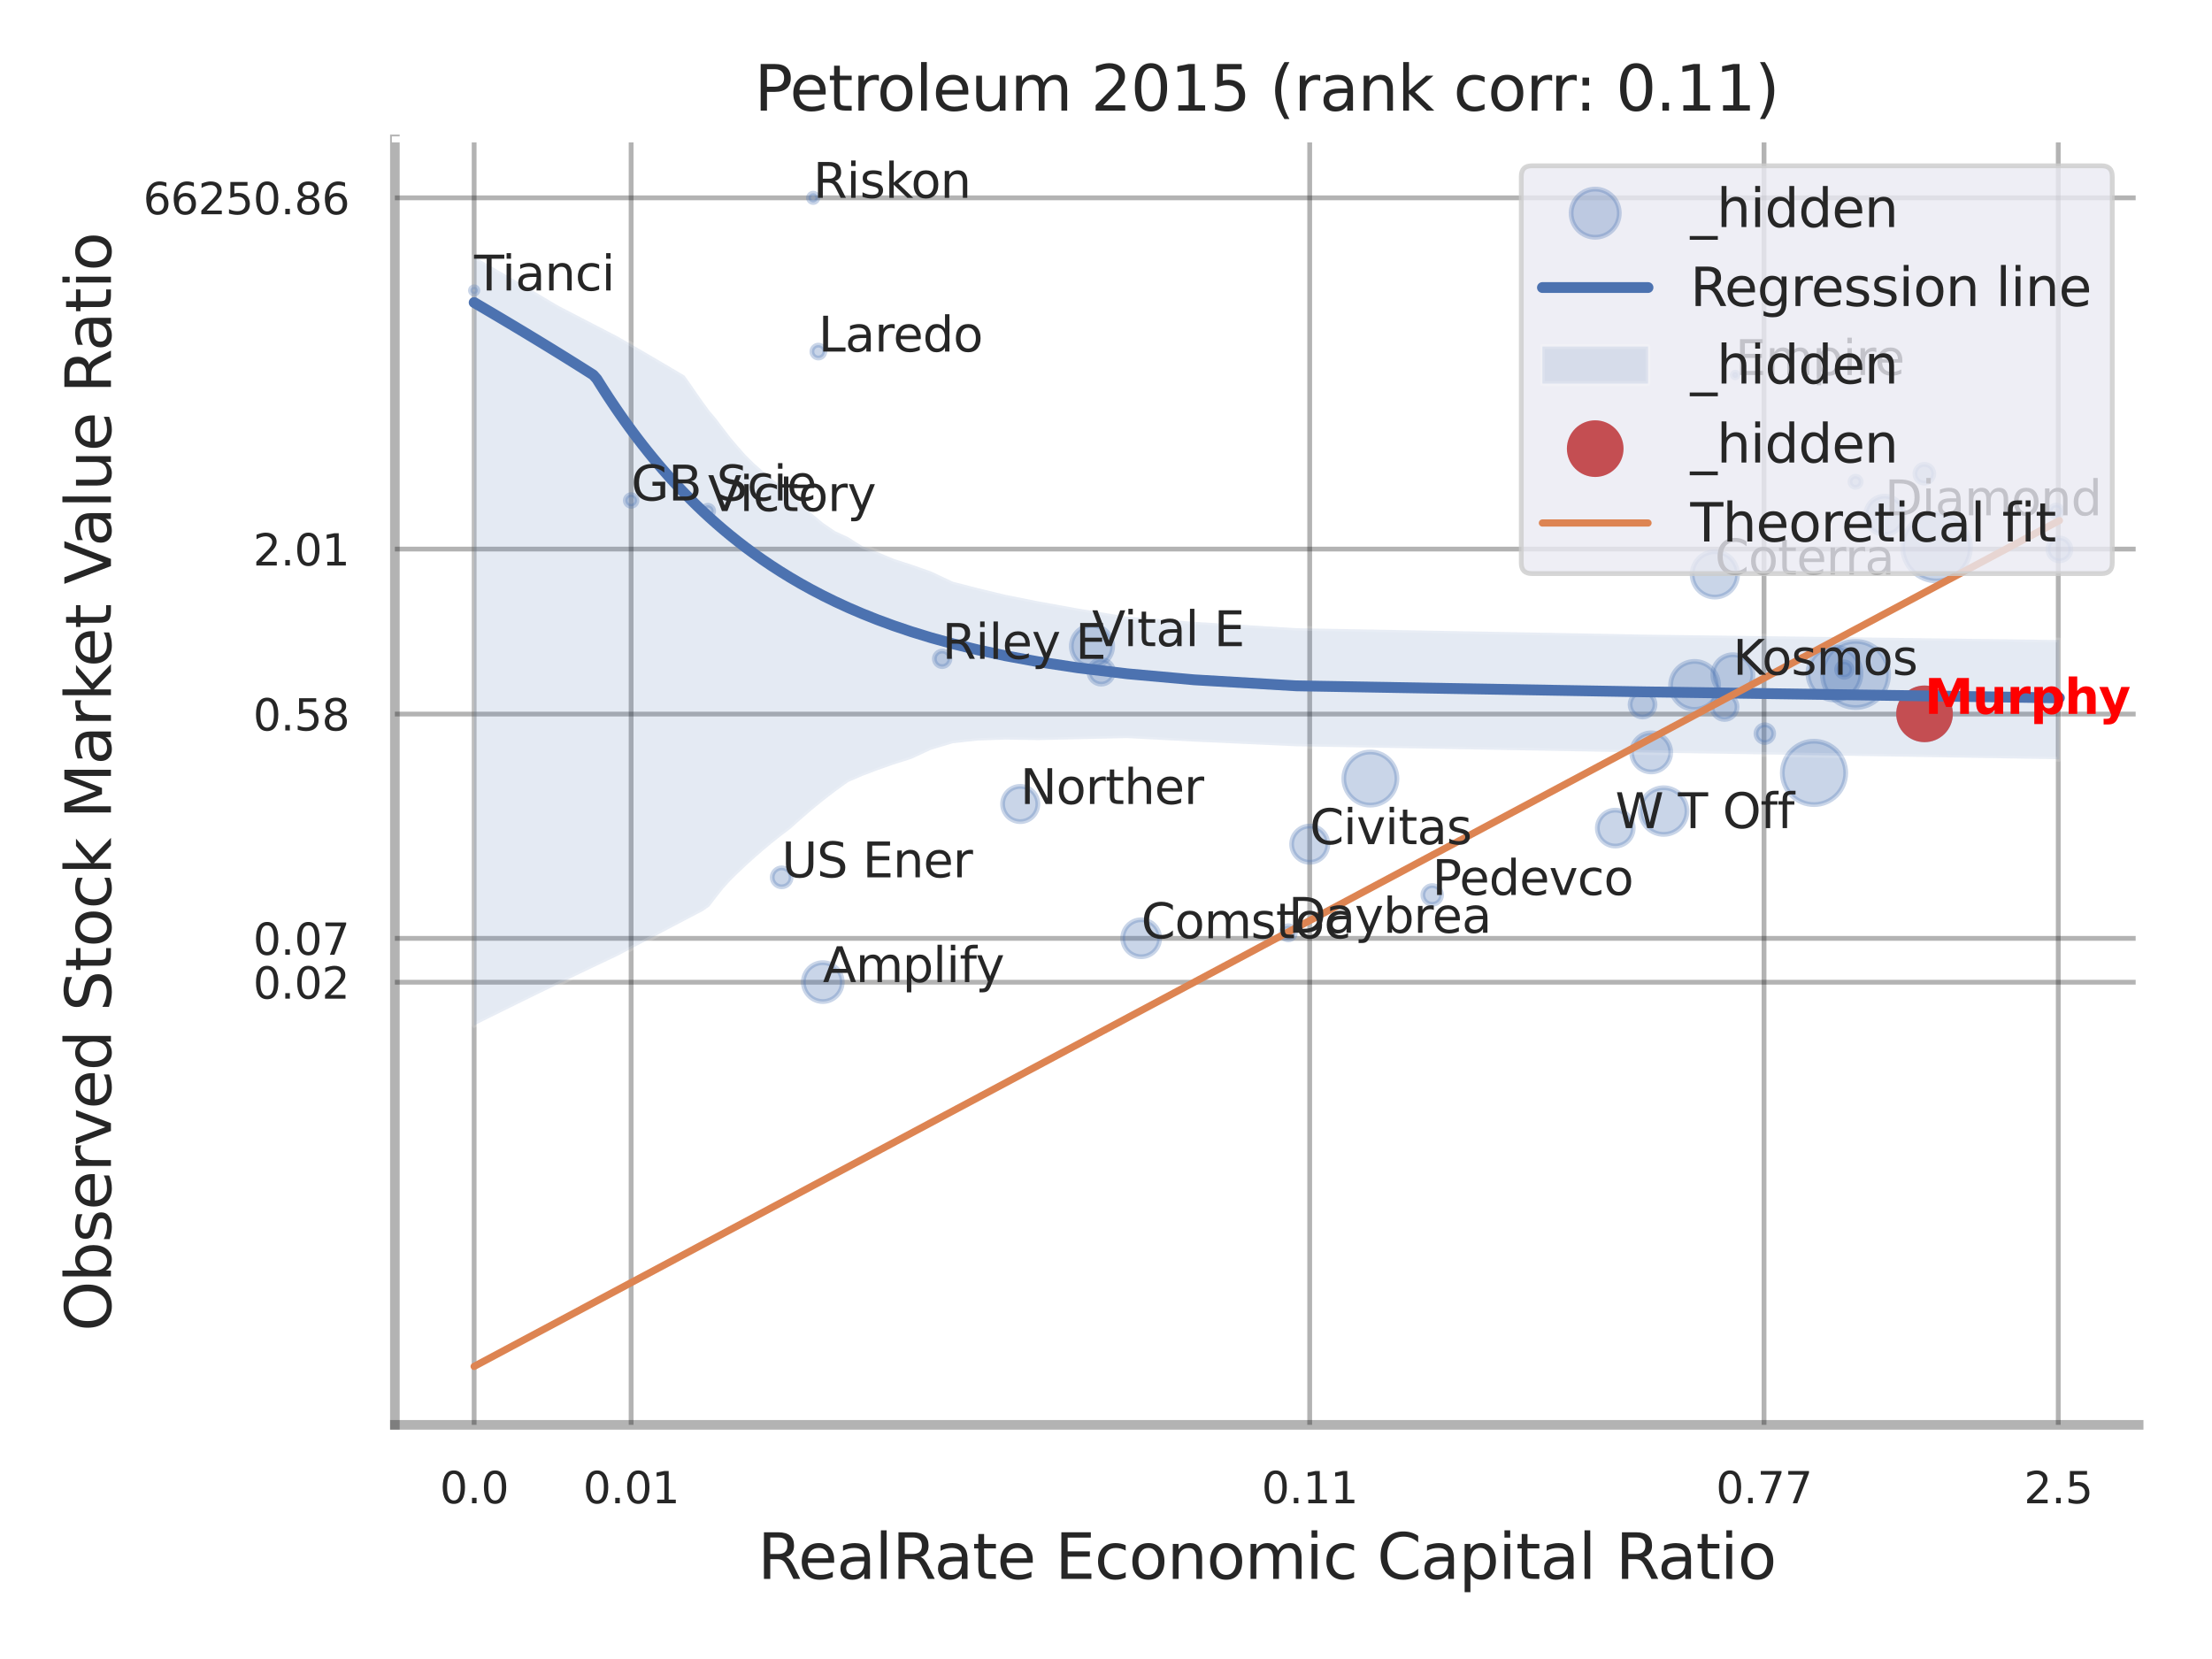 <?xml version="1.0" encoding="utf-8" standalone="no"?>
<!DOCTYPE svg PUBLIC "-//W3C//DTD SVG 1.1//EN"
  "http://www.w3.org/Graphics/SVG/1.1/DTD/svg11.dtd">
<svg xmlns:xlink="http://www.w3.org/1999/xlink" width="460.8pt" height="345.6pt" viewBox="0 0 460.8 345.6" xmlns="http://www.w3.org/2000/svg" version="1.1">
 <defs>
  <style type="text/css">*{stroke-linejoin: round; stroke-linecap: butt}</style>
 </defs>
 <g id="figure_1">
  <g id="patch_1">
   <path d="M 0 345.6 
L 460.8 345.6 
L 460.8 0 
L 0 0 
z
" style="fill: #ffffff"/>
  </g>
  <g id="axes_1">
   <g id="patch_2">
    <path d="M 82.26 296.82 
L 445.522 296.82 
L 445.522 29.04 
L 82.26 29.04 
z
" style="fill: #ffffff"/>
   </g>
   <g id="matplotlib.axis_1">
    <g id="xtick_1">
     <g id="line2d_1">
      <path d="M 98.771 296.82 
L 98.771 29.04 
" clip-path="url(#p8ec332b8ae)" style="fill: none; stroke: #000000; stroke-opacity: 0.3; stroke-linecap: round"/>
     </g>
     <g id="text_1">
      <!-- 0.0 -->
      <g style="fill: #262626" transform="translate(91.615 313.159) scale(0.09 -0.09)">
       <defs>
        <path id="DejaVuSans-30" d="M 2034 4250 
Q 1547 4250 1301 3770 
Q 1056 3291 1056 2328 
Q 1056 1369 1301 889 
Q 1547 409 2034 409 
Q 2525 409 2770 889 
Q 3016 1369 3016 2328 
Q 3016 3291 2770 3770 
Q 2525 4250 2034 4250 
z
M 2034 4750 
Q 2819 4750 3233 4129 
Q 3647 3509 3647 2328 
Q 3647 1150 3233 529 
Q 2819 -91 2034 -91 
Q 1250 -91 836 529 
Q 422 1150 422 2328 
Q 422 3509 836 4129 
Q 1250 4750 2034 4750 
z
" transform="scale(0.016)"/>
        <path id="DejaVuSans-2e" d="M 684 794 
L 1344 794 
L 1344 0 
L 684 0 
L 684 794 
z
" transform="scale(0.016)"/>
       </defs>
       <use xlink:href="#DejaVuSans-30"/>
       <use xlink:href="#DejaVuSans-2e" transform="translate(63.623 0)"/>
       <use xlink:href="#DejaVuSans-30" transform="translate(95.41 0)"/>
      </g>
     </g>
    </g>
    <g id="xtick_2">
     <g id="line2d_2">
      <path d="M 131.475 296.82 
L 131.475 29.04 
" clip-path="url(#p8ec332b8ae)" style="fill: none; stroke: #000000; stroke-opacity: 0.3; stroke-linecap: round"/>
     </g>
     <g id="text_2">
      <!-- 0.01 -->
      <g style="fill: #262626" transform="translate(121.455 313.159) scale(0.09 -0.09)">
       <defs>
        <path id="DejaVuSans-31" d="M 794 531 
L 1825 531 
L 1825 4091 
L 703 3866 
L 703 4441 
L 1819 4666 
L 2450 4666 
L 2450 531 
L 3481 531 
L 3481 0 
L 794 0 
L 794 531 
z
" transform="scale(0.016)"/>
       </defs>
       <use xlink:href="#DejaVuSans-30"/>
       <use xlink:href="#DejaVuSans-2e" transform="translate(63.623 0)"/>
       <use xlink:href="#DejaVuSans-30" transform="translate(95.41 0)"/>
       <use xlink:href="#DejaVuSans-31" transform="translate(159.033 0)"/>
      </g>
     </g>
    </g>
    <g id="xtick_3">
     <g id="line2d_3">
      <path d="M 272.833 296.82 
L 272.833 29.04 
" clip-path="url(#p8ec332b8ae)" style="fill: none; stroke: #000000; stroke-opacity: 0.3; stroke-linecap: round"/>
     </g>
     <g id="text_3">
      <!-- 0.11 -->
      <g style="fill: #262626" transform="translate(262.814 313.159) scale(0.09 -0.09)">
       <use xlink:href="#DejaVuSans-30"/>
       <use xlink:href="#DejaVuSans-2e" transform="translate(63.623 0)"/>
       <use xlink:href="#DejaVuSans-31" transform="translate(95.41 0)"/>
       <use xlink:href="#DejaVuSans-31" transform="translate(159.033 0)"/>
      </g>
     </g>
    </g>
    <g id="xtick_4">
     <g id="line2d_4">
      <path d="M 367.48 296.82 
L 367.48 29.04 
" clip-path="url(#p8ec332b8ae)" style="fill: none; stroke: #000000; stroke-opacity: 0.3; stroke-linecap: round"/>
     </g>
     <g id="text_4">
      <!-- 0.77 -->
      <g style="fill: #262626" transform="translate(357.46 313.159) scale(0.09 -0.09)">
       <defs>
        <path id="DejaVuSans-37" d="M 525 4666 
L 3525 4666 
L 3525 4397 
L 1831 0 
L 1172 0 
L 2766 4134 
L 525 4134 
L 525 4666 
z
" transform="scale(0.016)"/>
       </defs>
       <use xlink:href="#DejaVuSans-30"/>
       <use xlink:href="#DejaVuSans-2e" transform="translate(63.623 0)"/>
       <use xlink:href="#DejaVuSans-37" transform="translate(95.41 0)"/>
       <use xlink:href="#DejaVuSans-37" transform="translate(159.033 0)"/>
      </g>
     </g>
    </g>
    <g id="xtick_5">
     <g id="line2d_5">
      <path d="M 428.774 296.82 
L 428.774 29.04 
" clip-path="url(#p8ec332b8ae)" style="fill: none; stroke: #000000; stroke-opacity: 0.3; stroke-linecap: round"/>
     </g>
     <g id="text_5">
      <!-- 2.5 -->
      <g style="fill: #262626" transform="translate(421.618 313.159) scale(0.09 -0.09)">
       <defs>
        <path id="DejaVuSans-32" d="M 1228 531 
L 3431 531 
L 3431 0 
L 469 0 
L 469 531 
Q 828 903 1448 1529 
Q 2069 2156 2228 2338 
Q 2531 2678 2651 2914 
Q 2772 3150 2772 3378 
Q 2772 3750 2511 3984 
Q 2250 4219 1831 4219 
Q 1534 4219 1204 4116 
Q 875 4013 500 3803 
L 500 4441 
Q 881 4594 1212 4672 
Q 1544 4750 1819 4750 
Q 2544 4750 2975 4387 
Q 3406 4025 3406 3419 
Q 3406 3131 3298 2873 
Q 3191 2616 2906 2266 
Q 2828 2175 2409 1742 
Q 1991 1309 1228 531 
z
" transform="scale(0.016)"/>
        <path id="DejaVuSans-35" d="M 691 4666 
L 3169 4666 
L 3169 4134 
L 1269 4134 
L 1269 2991 
Q 1406 3038 1543 3061 
Q 1681 3084 1819 3084 
Q 2600 3084 3056 2656 
Q 3513 2228 3513 1497 
Q 3513 744 3044 326 
Q 2575 -91 1722 -91 
Q 1428 -91 1123 -41 
Q 819 9 494 109 
L 494 744 
Q 775 591 1075 516 
Q 1375 441 1709 441 
Q 2250 441 2565 725 
Q 2881 1009 2881 1497 
Q 2881 1984 2565 2268 
Q 2250 2553 1709 2553 
Q 1456 2553 1204 2497 
Q 953 2441 691 2322 
L 691 4666 
z
" transform="scale(0.016)"/>
       </defs>
       <use xlink:href="#DejaVuSans-32"/>
       <use xlink:href="#DejaVuSans-2e" transform="translate(63.623 0)"/>
       <use xlink:href="#DejaVuSans-35" transform="translate(95.41 0)"/>
      </g>
     </g>
    </g>
    <g id="xtick_6"/>
    <g id="xtick_7"/>
    <g id="xtick_8"/>
    <g id="xtick_9"/>
    <g id="text_6">
     <!-- RealRate Economic Capital Ratio -->
     <g style="fill: #262626" transform="translate(157.838 328.908) scale(0.13 -0.13)">
      <defs>
       <path id="DejaVuSans-52" d="M 2841 2188 
Q 3044 2119 3236 1894 
Q 3428 1669 3622 1275 
L 4263 0 
L 3584 0 
L 2988 1197 
Q 2756 1666 2539 1819 
Q 2322 1972 1947 1972 
L 1259 1972 
L 1259 0 
L 628 0 
L 628 4666 
L 2053 4666 
Q 2853 4666 3247 4331 
Q 3641 3997 3641 3322 
Q 3641 2881 3436 2590 
Q 3231 2300 2841 2188 
z
M 1259 4147 
L 1259 2491 
L 2053 2491 
Q 2509 2491 2742 2702 
Q 2975 2913 2975 3322 
Q 2975 3731 2742 3939 
Q 2509 4147 2053 4147 
L 1259 4147 
z
" transform="scale(0.016)"/>
       <path id="DejaVuSans-65" d="M 3597 1894 
L 3597 1613 
L 953 1613 
Q 991 1019 1311 708 
Q 1631 397 2203 397 
Q 2534 397 2845 478 
Q 3156 559 3463 722 
L 3463 178 
Q 3153 47 2828 -22 
Q 2503 -91 2169 -91 
Q 1331 -91 842 396 
Q 353 884 353 1716 
Q 353 2575 817 3079 
Q 1281 3584 2069 3584 
Q 2775 3584 3186 3129 
Q 3597 2675 3597 1894 
z
M 3022 2063 
Q 3016 2534 2758 2815 
Q 2500 3097 2075 3097 
Q 1594 3097 1305 2825 
Q 1016 2553 972 2059 
L 3022 2063 
z
" transform="scale(0.016)"/>
       <path id="DejaVuSans-61" d="M 2194 1759 
Q 1497 1759 1228 1600 
Q 959 1441 959 1056 
Q 959 750 1161 570 
Q 1363 391 1709 391 
Q 2188 391 2477 730 
Q 2766 1069 2766 1631 
L 2766 1759 
L 2194 1759 
z
M 3341 1997 
L 3341 0 
L 2766 0 
L 2766 531 
Q 2569 213 2275 61 
Q 1981 -91 1556 -91 
Q 1019 -91 701 211 
Q 384 513 384 1019 
Q 384 1609 779 1909 
Q 1175 2209 1959 2209 
L 2766 2209 
L 2766 2266 
Q 2766 2663 2505 2880 
Q 2244 3097 1772 3097 
Q 1472 3097 1187 3025 
Q 903 2953 641 2809 
L 641 3341 
Q 956 3463 1253 3523 
Q 1550 3584 1831 3584 
Q 2591 3584 2966 3190 
Q 3341 2797 3341 1997 
z
" transform="scale(0.016)"/>
       <path id="DejaVuSans-6c" d="M 603 4863 
L 1178 4863 
L 1178 0 
L 603 0 
L 603 4863 
z
" transform="scale(0.016)"/>
       <path id="DejaVuSans-74" d="M 1172 4494 
L 1172 3500 
L 2356 3500 
L 2356 3053 
L 1172 3053 
L 1172 1153 
Q 1172 725 1289 603 
Q 1406 481 1766 481 
L 2356 481 
L 2356 0 
L 1766 0 
Q 1100 0 847 248 
Q 594 497 594 1153 
L 594 3053 
L 172 3053 
L 172 3500 
L 594 3500 
L 594 4494 
L 1172 4494 
z
" transform="scale(0.016)"/>
       <path id="DejaVuSans-20" transform="scale(0.016)"/>
       <path id="DejaVuSans-45" d="M 628 4666 
L 3578 4666 
L 3578 4134 
L 1259 4134 
L 1259 2753 
L 3481 2753 
L 3481 2222 
L 1259 2222 
L 1259 531 
L 3634 531 
L 3634 0 
L 628 0 
L 628 4666 
z
" transform="scale(0.016)"/>
       <path id="DejaVuSans-63" d="M 3122 3366 
L 3122 2828 
Q 2878 2963 2633 3030 
Q 2388 3097 2138 3097 
Q 1578 3097 1268 2742 
Q 959 2388 959 1747 
Q 959 1106 1268 751 
Q 1578 397 2138 397 
Q 2388 397 2633 464 
Q 2878 531 3122 666 
L 3122 134 
Q 2881 22 2623 -34 
Q 2366 -91 2075 -91 
Q 1284 -91 818 406 
Q 353 903 353 1747 
Q 353 2603 823 3093 
Q 1294 3584 2113 3584 
Q 2378 3584 2631 3529 
Q 2884 3475 3122 3366 
z
" transform="scale(0.016)"/>
       <path id="DejaVuSans-6f" d="M 1959 3097 
Q 1497 3097 1228 2736 
Q 959 2375 959 1747 
Q 959 1119 1226 758 
Q 1494 397 1959 397 
Q 2419 397 2687 759 
Q 2956 1122 2956 1747 
Q 2956 2369 2687 2733 
Q 2419 3097 1959 3097 
z
M 1959 3584 
Q 2709 3584 3137 3096 
Q 3566 2609 3566 1747 
Q 3566 888 3137 398 
Q 2709 -91 1959 -91 
Q 1206 -91 779 398 
Q 353 888 353 1747 
Q 353 2609 779 3096 
Q 1206 3584 1959 3584 
z
" transform="scale(0.016)"/>
       <path id="DejaVuSans-6e" d="M 3513 2113 
L 3513 0 
L 2938 0 
L 2938 2094 
Q 2938 2591 2744 2837 
Q 2550 3084 2163 3084 
Q 1697 3084 1428 2787 
Q 1159 2491 1159 1978 
L 1159 0 
L 581 0 
L 581 3500 
L 1159 3500 
L 1159 2956 
Q 1366 3272 1645 3428 
Q 1925 3584 2291 3584 
Q 2894 3584 3203 3211 
Q 3513 2838 3513 2113 
z
" transform="scale(0.016)"/>
       <path id="DejaVuSans-6d" d="M 3328 2828 
Q 3544 3216 3844 3400 
Q 4144 3584 4550 3584 
Q 5097 3584 5394 3201 
Q 5691 2819 5691 2113 
L 5691 0 
L 5113 0 
L 5113 2094 
Q 5113 2597 4934 2840 
Q 4756 3084 4391 3084 
Q 3944 3084 3684 2787 
Q 3425 2491 3425 1978 
L 3425 0 
L 2847 0 
L 2847 2094 
Q 2847 2600 2669 2842 
Q 2491 3084 2119 3084 
Q 1678 3084 1418 2786 
Q 1159 2488 1159 1978 
L 1159 0 
L 581 0 
L 581 3500 
L 1159 3500 
L 1159 2956 
Q 1356 3278 1631 3431 
Q 1906 3584 2284 3584 
Q 2666 3584 2933 3390 
Q 3200 3197 3328 2828 
z
" transform="scale(0.016)"/>
       <path id="DejaVuSans-69" d="M 603 3500 
L 1178 3500 
L 1178 0 
L 603 0 
L 603 3500 
z
M 603 4863 
L 1178 4863 
L 1178 4134 
L 603 4134 
L 603 4863 
z
" transform="scale(0.016)"/>
       <path id="DejaVuSans-43" d="M 4122 4306 
L 4122 3641 
Q 3803 3938 3442 4084 
Q 3081 4231 2675 4231 
Q 1875 4231 1450 3742 
Q 1025 3253 1025 2328 
Q 1025 1406 1450 917 
Q 1875 428 2675 428 
Q 3081 428 3442 575 
Q 3803 722 4122 1019 
L 4122 359 
Q 3791 134 3420 21 
Q 3050 -91 2638 -91 
Q 1578 -91 968 557 
Q 359 1206 359 2328 
Q 359 3453 968 4101 
Q 1578 4750 2638 4750 
Q 3056 4750 3426 4639 
Q 3797 4528 4122 4306 
z
" transform="scale(0.016)"/>
       <path id="DejaVuSans-70" d="M 1159 525 
L 1159 -1331 
L 581 -1331 
L 581 3500 
L 1159 3500 
L 1159 2969 
Q 1341 3281 1617 3432 
Q 1894 3584 2278 3584 
Q 2916 3584 3314 3078 
Q 3713 2572 3713 1747 
Q 3713 922 3314 415 
Q 2916 -91 2278 -91 
Q 1894 -91 1617 61 
Q 1341 213 1159 525 
z
M 3116 1747 
Q 3116 2381 2855 2742 
Q 2594 3103 2138 3103 
Q 1681 3103 1420 2742 
Q 1159 2381 1159 1747 
Q 1159 1113 1420 752 
Q 1681 391 2138 391 
Q 2594 391 2855 752 
Q 3116 1113 3116 1747 
z
" transform="scale(0.016)"/>
      </defs>
      <use xlink:href="#DejaVuSans-52"/>
      <use xlink:href="#DejaVuSans-65" transform="translate(64.982 0)"/>
      <use xlink:href="#DejaVuSans-61" transform="translate(126.506 0)"/>
      <use xlink:href="#DejaVuSans-6c" transform="translate(187.785 0)"/>
      <use xlink:href="#DejaVuSans-52" transform="translate(215.568 0)"/>
      <use xlink:href="#DejaVuSans-61" transform="translate(282.801 0)"/>
      <use xlink:href="#DejaVuSans-74" transform="translate(344.08 0)"/>
      <use xlink:href="#DejaVuSans-65" transform="translate(383.289 0)"/>
      <use xlink:href="#DejaVuSans-20" transform="translate(444.812 0)"/>
      <use xlink:href="#DejaVuSans-45" transform="translate(476.6 0)"/>
      <use xlink:href="#DejaVuSans-63" transform="translate(539.783 0)"/>
      <use xlink:href="#DejaVuSans-6f" transform="translate(594.764 0)"/>
      <use xlink:href="#DejaVuSans-6e" transform="translate(655.945 0)"/>
      <use xlink:href="#DejaVuSans-6f" transform="translate(719.324 0)"/>
      <use xlink:href="#DejaVuSans-6d" transform="translate(780.506 0)"/>
      <use xlink:href="#DejaVuSans-69" transform="translate(877.918 0)"/>
      <use xlink:href="#DejaVuSans-63" transform="translate(905.701 0)"/>
      <use xlink:href="#DejaVuSans-20" transform="translate(960.682 0)"/>
      <use xlink:href="#DejaVuSans-43" transform="translate(992.469 0)"/>
      <use xlink:href="#DejaVuSans-61" transform="translate(1062.293 0)"/>
      <use xlink:href="#DejaVuSans-70" transform="translate(1123.572 0)"/>
      <use xlink:href="#DejaVuSans-69" transform="translate(1187.049 0)"/>
      <use xlink:href="#DejaVuSans-74" transform="translate(1214.832 0)"/>
      <use xlink:href="#DejaVuSans-61" transform="translate(1254.041 0)"/>
      <use xlink:href="#DejaVuSans-6c" transform="translate(1315.32 0)"/>
      <use xlink:href="#DejaVuSans-20" transform="translate(1343.104 0)"/>
      <use xlink:href="#DejaVuSans-52" transform="translate(1374.891 0)"/>
      <use xlink:href="#DejaVuSans-61" transform="translate(1442.123 0)"/>
      <use xlink:href="#DejaVuSans-74" transform="translate(1503.402 0)"/>
      <use xlink:href="#DejaVuSans-69" transform="translate(1542.611 0)"/>
      <use xlink:href="#DejaVuSans-6f" transform="translate(1570.395 0)"/>
     </g>
    </g>
   </g>
   <g id="matplotlib.axis_2">
    <g id="ytick_1">
     <g id="line2d_6">
      <path d="M 82.26 204.612 
L 445.522 204.612 
" clip-path="url(#p8ec332b8ae)" style="fill: none; stroke: #000000; stroke-opacity: 0.3; stroke-linecap: round"/>
     </g>
     <g id="text_7">
      <!-- 0.02 -->
      <g style="fill: #262626" transform="translate(52.721 208.031) scale(0.09 -0.09)">
       <use xlink:href="#DejaVuSans-30"/>
       <use xlink:href="#DejaVuSans-2e" transform="translate(63.623 0)"/>
       <use xlink:href="#DejaVuSans-30" transform="translate(95.41 0)"/>
       <use xlink:href="#DejaVuSans-32" transform="translate(159.033 0)"/>
      </g>
     </g>
    </g>
    <g id="ytick_2">
     <g id="line2d_7">
      <path d="M 82.26 195.478 
L 445.522 195.478 
" clip-path="url(#p8ec332b8ae)" style="fill: none; stroke: #000000; stroke-opacity: 0.3; stroke-linecap: round"/>
     </g>
     <g id="text_8">
      <!-- 0.07 -->
      <g style="fill: #262626" transform="translate(52.721 198.897) scale(0.09 -0.09)">
       <use xlink:href="#DejaVuSans-30"/>
       <use xlink:href="#DejaVuSans-2e" transform="translate(63.623 0)"/>
       <use xlink:href="#DejaVuSans-30" transform="translate(95.41 0)"/>
       <use xlink:href="#DejaVuSans-37" transform="translate(159.033 0)"/>
      </g>
     </g>
    </g>
    <g id="ytick_3">
     <g id="line2d_8">
      <path d="M 82.26 148.75 
L 445.522 148.75 
" clip-path="url(#p8ec332b8ae)" style="fill: none; stroke: #000000; stroke-opacity: 0.3; stroke-linecap: round"/>
     </g>
     <g id="text_9">
      <!-- 0.58 -->
      <g style="fill: #262626" transform="translate(52.721 152.169) scale(0.09 -0.09)">
       <defs>
        <path id="DejaVuSans-38" d="M 2034 2216 
Q 1584 2216 1326 1975 
Q 1069 1734 1069 1313 
Q 1069 891 1326 650 
Q 1584 409 2034 409 
Q 2484 409 2743 651 
Q 3003 894 3003 1313 
Q 3003 1734 2745 1975 
Q 2488 2216 2034 2216 
z
M 1403 2484 
Q 997 2584 770 2862 
Q 544 3141 544 3541 
Q 544 4100 942 4425 
Q 1341 4750 2034 4750 
Q 2731 4750 3128 4425 
Q 3525 4100 3525 3541 
Q 3525 3141 3298 2862 
Q 3072 2584 2669 2484 
Q 3125 2378 3379 2068 
Q 3634 1759 3634 1313 
Q 3634 634 3220 271 
Q 2806 -91 2034 -91 
Q 1263 -91 848 271 
Q 434 634 434 1313 
Q 434 1759 690 2068 
Q 947 2378 1403 2484 
z
M 1172 3481 
Q 1172 3119 1398 2916 
Q 1625 2713 2034 2713 
Q 2441 2713 2670 2916 
Q 2900 3119 2900 3481 
Q 2900 3844 2670 4047 
Q 2441 4250 2034 4250 
Q 1625 4250 1398 4047 
Q 1172 3844 1172 3481 
z
" transform="scale(0.016)"/>
       </defs>
       <use xlink:href="#DejaVuSans-30"/>
       <use xlink:href="#DejaVuSans-2e" transform="translate(63.623 0)"/>
       <use xlink:href="#DejaVuSans-35" transform="translate(95.41 0)"/>
       <use xlink:href="#DejaVuSans-38" transform="translate(159.033 0)"/>
      </g>
     </g>
    </g>
    <g id="ytick_4">
     <g id="line2d_9">
      <path d="M 82.26 114.381 
L 445.522 114.381 
" clip-path="url(#p8ec332b8ae)" style="fill: none; stroke: #000000; stroke-opacity: 0.3; stroke-linecap: round"/>
     </g>
     <g id="text_10">
      <!-- 2.01 -->
      <g style="fill: #262626" transform="translate(52.721 117.8) scale(0.09 -0.09)">
       <use xlink:href="#DejaVuSans-32"/>
       <use xlink:href="#DejaVuSans-2e" transform="translate(63.623 0)"/>
       <use xlink:href="#DejaVuSans-30" transform="translate(95.41 0)"/>
       <use xlink:href="#DejaVuSans-31" transform="translate(159.033 0)"/>
      </g>
     </g>
    </g>
    <g id="ytick_5">
     <g id="line2d_10">
      <path d="M 82.26 41.214 
L 445.522 41.214 
" clip-path="url(#p8ec332b8ae)" style="fill: none; stroke: #000000; stroke-opacity: 0.3; stroke-linecap: round"/>
     </g>
     <g id="text_11">
      <!-- 66250.86 -->
      <g style="fill: #262626" transform="translate(29.816 44.633) scale(0.09 -0.09)">
       <defs>
        <path id="DejaVuSans-36" d="M 2113 2584 
Q 1688 2584 1439 2293 
Q 1191 2003 1191 1497 
Q 1191 994 1439 701 
Q 1688 409 2113 409 
Q 2538 409 2786 701 
Q 3034 994 3034 1497 
Q 3034 2003 2786 2293 
Q 2538 2584 2113 2584 
z
M 3366 4563 
L 3366 3988 
Q 3128 4100 2886 4159 
Q 2644 4219 2406 4219 
Q 1781 4219 1451 3797 
Q 1122 3375 1075 2522 
Q 1259 2794 1537 2939 
Q 1816 3084 2150 3084 
Q 2853 3084 3261 2657 
Q 3669 2231 3669 1497 
Q 3669 778 3244 343 
Q 2819 -91 2113 -91 
Q 1303 -91 875 529 
Q 447 1150 447 2328 
Q 447 3434 972 4092 
Q 1497 4750 2381 4750 
Q 2619 4750 2861 4703 
Q 3103 4656 3366 4563 
z
" transform="scale(0.016)"/>
       </defs>
       <use xlink:href="#DejaVuSans-36"/>
       <use xlink:href="#DejaVuSans-36" transform="translate(63.623 0)"/>
       <use xlink:href="#DejaVuSans-32" transform="translate(127.246 0)"/>
       <use xlink:href="#DejaVuSans-35" transform="translate(190.869 0)"/>
       <use xlink:href="#DejaVuSans-30" transform="translate(254.492 0)"/>
       <use xlink:href="#DejaVuSans-2e" transform="translate(318.115 0)"/>
       <use xlink:href="#DejaVuSans-38" transform="translate(349.902 0)"/>
       <use xlink:href="#DejaVuSans-36" transform="translate(413.525 0)"/>
      </g>
     </g>
    </g>
    <g id="ytick_6"/>
    <g id="ytick_7"/>
    <g id="ytick_8"/>
    <g id="ytick_9"/>
    <g id="ytick_10"/>
    <g id="ytick_11"/>
    <g id="text_12">
     <!-- Observed Stock Market Value Ratio -->
     <g style="fill: #262626" transform="translate(23.112 277.332) rotate(-90) scale(0.13 -0.13)">
      <defs>
       <path id="DejaVuSans-4f" d="M 2522 4238 
Q 1834 4238 1429 3725 
Q 1025 3213 1025 2328 
Q 1025 1447 1429 934 
Q 1834 422 2522 422 
Q 3209 422 3611 934 
Q 4013 1447 4013 2328 
Q 4013 3213 3611 3725 
Q 3209 4238 2522 4238 
z
M 2522 4750 
Q 3503 4750 4090 4092 
Q 4678 3434 4678 2328 
Q 4678 1225 4090 567 
Q 3503 -91 2522 -91 
Q 1538 -91 948 565 
Q 359 1222 359 2328 
Q 359 3434 948 4092 
Q 1538 4750 2522 4750 
z
" transform="scale(0.016)"/>
       <path id="DejaVuSans-62" d="M 3116 1747 
Q 3116 2381 2855 2742 
Q 2594 3103 2138 3103 
Q 1681 3103 1420 2742 
Q 1159 2381 1159 1747 
Q 1159 1113 1420 752 
Q 1681 391 2138 391 
Q 2594 391 2855 752 
Q 3116 1113 3116 1747 
z
M 1159 2969 
Q 1341 3281 1617 3432 
Q 1894 3584 2278 3584 
Q 2916 3584 3314 3078 
Q 3713 2572 3713 1747 
Q 3713 922 3314 415 
Q 2916 -91 2278 -91 
Q 1894 -91 1617 61 
Q 1341 213 1159 525 
L 1159 0 
L 581 0 
L 581 4863 
L 1159 4863 
L 1159 2969 
z
" transform="scale(0.016)"/>
       <path id="DejaVuSans-73" d="M 2834 3397 
L 2834 2853 
Q 2591 2978 2328 3040 
Q 2066 3103 1784 3103 
Q 1356 3103 1142 2972 
Q 928 2841 928 2578 
Q 928 2378 1081 2264 
Q 1234 2150 1697 2047 
L 1894 2003 
Q 2506 1872 2764 1633 
Q 3022 1394 3022 966 
Q 3022 478 2636 193 
Q 2250 -91 1575 -91 
Q 1294 -91 989 -36 
Q 684 19 347 128 
L 347 722 
Q 666 556 975 473 
Q 1284 391 1588 391 
Q 1994 391 2212 530 
Q 2431 669 2431 922 
Q 2431 1156 2273 1281 
Q 2116 1406 1581 1522 
L 1381 1569 
Q 847 1681 609 1914 
Q 372 2147 372 2553 
Q 372 3047 722 3315 
Q 1072 3584 1716 3584 
Q 2034 3584 2315 3537 
Q 2597 3491 2834 3397 
z
" transform="scale(0.016)"/>
       <path id="DejaVuSans-72" d="M 2631 2963 
Q 2534 3019 2420 3045 
Q 2306 3072 2169 3072 
Q 1681 3072 1420 2755 
Q 1159 2438 1159 1844 
L 1159 0 
L 581 0 
L 581 3500 
L 1159 3500 
L 1159 2956 
Q 1341 3275 1631 3429 
Q 1922 3584 2338 3584 
Q 2397 3584 2469 3576 
Q 2541 3569 2628 3553 
L 2631 2963 
z
" transform="scale(0.016)"/>
       <path id="DejaVuSans-76" d="M 191 3500 
L 800 3500 
L 1894 563 
L 2988 3500 
L 3597 3500 
L 2284 0 
L 1503 0 
L 191 3500 
z
" transform="scale(0.016)"/>
       <path id="DejaVuSans-64" d="M 2906 2969 
L 2906 4863 
L 3481 4863 
L 3481 0 
L 2906 0 
L 2906 525 
Q 2725 213 2448 61 
Q 2172 -91 1784 -91 
Q 1150 -91 751 415 
Q 353 922 353 1747 
Q 353 2572 751 3078 
Q 1150 3584 1784 3584 
Q 2172 3584 2448 3432 
Q 2725 3281 2906 2969 
z
M 947 1747 
Q 947 1113 1208 752 
Q 1469 391 1925 391 
Q 2381 391 2643 752 
Q 2906 1113 2906 1747 
Q 2906 2381 2643 2742 
Q 2381 3103 1925 3103 
Q 1469 3103 1208 2742 
Q 947 2381 947 1747 
z
" transform="scale(0.016)"/>
       <path id="DejaVuSans-53" d="M 3425 4513 
L 3425 3897 
Q 3066 4069 2747 4153 
Q 2428 4238 2131 4238 
Q 1616 4238 1336 4038 
Q 1056 3838 1056 3469 
Q 1056 3159 1242 3001 
Q 1428 2844 1947 2747 
L 2328 2669 
Q 3034 2534 3370 2195 
Q 3706 1856 3706 1288 
Q 3706 609 3251 259 
Q 2797 -91 1919 -91 
Q 1588 -91 1214 -16 
Q 841 59 441 206 
L 441 856 
Q 825 641 1194 531 
Q 1563 422 1919 422 
Q 2459 422 2753 634 
Q 3047 847 3047 1241 
Q 3047 1584 2836 1778 
Q 2625 1972 2144 2069 
L 1759 2144 
Q 1053 2284 737 2584 
Q 422 2884 422 3419 
Q 422 4038 858 4394 
Q 1294 4750 2059 4750 
Q 2388 4750 2728 4690 
Q 3069 4631 3425 4513 
z
" transform="scale(0.016)"/>
       <path id="DejaVuSans-6b" d="M 581 4863 
L 1159 4863 
L 1159 1991 
L 2875 3500 
L 3609 3500 
L 1753 1863 
L 3688 0 
L 2938 0 
L 1159 1709 
L 1159 0 
L 581 0 
L 581 4863 
z
" transform="scale(0.016)"/>
       <path id="DejaVuSans-4d" d="M 628 4666 
L 1569 4666 
L 2759 1491 
L 3956 4666 
L 4897 4666 
L 4897 0 
L 4281 0 
L 4281 4097 
L 3078 897 
L 2444 897 
L 1241 4097 
L 1241 0 
L 628 0 
L 628 4666 
z
" transform="scale(0.016)"/>
       <path id="DejaVuSans-56" d="M 1831 0 
L 50 4666 
L 709 4666 
L 2188 738 
L 3669 4666 
L 4325 4666 
L 2547 0 
L 1831 0 
z
" transform="scale(0.016)"/>
       <path id="DejaVuSans-75" d="M 544 1381 
L 544 3500 
L 1119 3500 
L 1119 1403 
Q 1119 906 1312 657 
Q 1506 409 1894 409 
Q 2359 409 2629 706 
Q 2900 1003 2900 1516 
L 2900 3500 
L 3475 3500 
L 3475 0 
L 2900 0 
L 2900 538 
Q 2691 219 2414 64 
Q 2138 -91 1772 -91 
Q 1169 -91 856 284 
Q 544 659 544 1381 
z
M 1991 3584 
L 1991 3584 
z
" transform="scale(0.016)"/>
      </defs>
      <use xlink:href="#DejaVuSans-4f"/>
      <use xlink:href="#DejaVuSans-62" transform="translate(78.711 0)"/>
      <use xlink:href="#DejaVuSans-73" transform="translate(142.188 0)"/>
      <use xlink:href="#DejaVuSans-65" transform="translate(194.287 0)"/>
      <use xlink:href="#DejaVuSans-72" transform="translate(255.811 0)"/>
      <use xlink:href="#DejaVuSans-76" transform="translate(296.924 0)"/>
      <use xlink:href="#DejaVuSans-65" transform="translate(356.104 0)"/>
      <use xlink:href="#DejaVuSans-64" transform="translate(417.627 0)"/>
      <use xlink:href="#DejaVuSans-20" transform="translate(481.104 0)"/>
      <use xlink:href="#DejaVuSans-53" transform="translate(512.891 0)"/>
      <use xlink:href="#DejaVuSans-74" transform="translate(576.367 0)"/>
      <use xlink:href="#DejaVuSans-6f" transform="translate(615.576 0)"/>
      <use xlink:href="#DejaVuSans-63" transform="translate(676.758 0)"/>
      <use xlink:href="#DejaVuSans-6b" transform="translate(731.738 0)"/>
      <use xlink:href="#DejaVuSans-20" transform="translate(789.648 0)"/>
      <use xlink:href="#DejaVuSans-4d" transform="translate(821.436 0)"/>
      <use xlink:href="#DejaVuSans-61" transform="translate(907.715 0)"/>
      <use xlink:href="#DejaVuSans-72" transform="translate(968.994 0)"/>
      <use xlink:href="#DejaVuSans-6b" transform="translate(1010.107 0)"/>
      <use xlink:href="#DejaVuSans-65" transform="translate(1064.393 0)"/>
      <use xlink:href="#DejaVuSans-74" transform="translate(1125.916 0)"/>
      <use xlink:href="#DejaVuSans-20" transform="translate(1165.125 0)"/>
      <use xlink:href="#DejaVuSans-56" transform="translate(1196.912 0)"/>
      <use xlink:href="#DejaVuSans-61" transform="translate(1257.57 0)"/>
      <use xlink:href="#DejaVuSans-6c" transform="translate(1318.85 0)"/>
      <use xlink:href="#DejaVuSans-75" transform="translate(1346.633 0)"/>
      <use xlink:href="#DejaVuSans-65" transform="translate(1410.012 0)"/>
      <use xlink:href="#DejaVuSans-20" transform="translate(1471.535 0)"/>
      <use xlink:href="#DejaVuSans-52" transform="translate(1503.322 0)"/>
      <use xlink:href="#DejaVuSans-61" transform="translate(1570.555 0)"/>
      <use xlink:href="#DejaVuSans-74" transform="translate(1631.834 0)"/>
      <use xlink:href="#DejaVuSans-69" transform="translate(1671.043 0)"/>
      <use xlink:href="#DejaVuSans-6f" transform="translate(1698.826 0)"/>
     </g>
    </g>
   </g>
   <g id="PathCollection_1">
    <path d="M 285.474 167.723 
C 286.942 167.723 288.35 167.14 289.389 166.102 
C 290.427 165.063 291.01 163.655 291.01 162.187 
C 291.01 160.718 290.427 159.31 289.389 158.272 
C 288.35 157.233 286.942 156.65 285.474 156.65 
C 284.005 156.65 282.597 157.233 281.558 158.272 
C 280.52 159.31 279.937 160.718 279.937 162.187 
C 279.937 163.655 280.52 165.063 281.558 166.102 
C 282.597 167.14 284.005 167.723 285.474 167.723 
z
" clip-path="url(#p8ec332b8ae)" style="fill: #4c72b0; fill-opacity: 0.3; stroke: #4c72b0; stroke-opacity: 0.3"/>
    <path d="M 367.645 154.674 
C 368.135 154.674 368.605 154.479 368.951 154.133 
C 369.297 153.787 369.492 153.317 369.492 152.828 
C 369.492 152.338 369.297 151.868 368.951 151.522 
C 368.605 151.176 368.135 150.981 367.645 150.981 
C 367.156 150.981 366.686 151.176 366.34 151.522 
C 365.994 151.868 365.799 152.338 365.799 152.828 
C 365.799 153.317 365.994 153.787 366.34 154.133 
C 366.686 154.479 367.156 154.674 367.645 154.674 
z
" clip-path="url(#p8ec332b8ae)" style="fill: #4c72b0; fill-opacity: 0.3; stroke: #4c72b0; stroke-opacity: 0.3"/>
    <path d="M 237.73 199.304 
C 238.751 199.304 239.73 198.898 240.452 198.176 
C 241.173 197.455 241.579 196.476 241.579 195.455 
C 241.579 194.434 241.173 193.455 240.452 192.733 
C 239.73 192.011 238.751 191.606 237.73 191.606 
C 236.709 191.606 235.73 192.011 235.008 192.733 
C 234.286 193.455 233.881 194.434 233.881 195.455 
C 233.881 196.476 234.286 197.455 235.008 198.176 
C 235.73 198.898 236.709 199.304 237.73 199.304 
z
" clip-path="url(#p8ec332b8ae)" style="fill: #4c72b0; fill-opacity: 0.3; stroke: #4c72b0; stroke-opacity: 0.3"/>
    <path d="M 382.153 145.813 
C 383.619 145.813 385.025 145.231 386.062 144.194 
C 387.098 143.158 387.681 141.752 387.681 140.286 
C 387.681 138.82 387.098 137.414 386.062 136.378 
C 385.025 135.341 383.619 134.759 382.153 134.759 
C 380.688 134.759 379.282 135.341 378.245 136.378 
C 377.209 137.414 376.626 138.82 376.626 140.286 
C 376.626 141.752 377.209 143.158 378.245 144.194 
C 379.282 145.231 380.688 145.813 382.153 145.813 
z
" clip-path="url(#p8ec332b8ae)" style="fill: #4c72b0; fill-opacity: 0.3; stroke: #4c72b0; stroke-opacity: 0.3"/>
    <path d="M 342.172 149.363 
C 342.861 149.363 343.521 149.089 344.008 148.602 
C 344.495 148.115 344.769 147.455 344.769 146.766 
C 344.769 146.078 344.495 145.417 344.008 144.93 
C 343.521 144.443 342.861 144.17 342.172 144.17 
C 341.484 144.17 340.823 144.443 340.336 144.93 
C 339.849 145.417 339.576 146.078 339.576 146.766 
C 339.576 147.455 339.849 148.115 340.336 148.602 
C 340.823 149.089 341.484 149.363 342.172 149.363 
z
" clip-path="url(#p8ec332b8ae)" style="fill: #4c72b0; fill-opacity: 0.3; stroke: #4c72b0; stroke-opacity: 0.3"/>
    <path d="M 162.84 184.739 
C 163.364 184.739 163.866 184.531 164.236 184.161 
C 164.607 183.791 164.815 183.288 164.815 182.765 
C 164.815 182.241 164.607 181.739 164.236 181.368 
C 163.866 180.998 163.364 180.79 162.84 180.79 
C 162.316 180.79 161.814 180.998 161.444 181.368 
C 161.073 181.739 160.865 182.241 160.865 182.765 
C 160.865 183.288 161.073 183.791 161.444 184.161 
C 161.814 184.531 162.316 184.739 162.84 184.739 
z
" clip-path="url(#p8ec332b8ae)" style="fill: #4c72b0; fill-opacity: 0.3; stroke: #4c72b0; stroke-opacity: 0.3"/>
    <path d="M 377.891 167.615 
C 379.643 167.615 381.323 166.919 382.561 165.681 
C 383.8 164.442 384.496 162.762 384.496 161.011 
C 384.496 159.259 383.8 157.579 382.561 156.341 
C 381.323 155.102 379.643 154.406 377.891 154.406 
C 376.14 154.406 374.46 155.102 373.221 156.341 
C 371.983 157.579 371.287 159.259 371.287 161.011 
C 371.287 162.762 371.983 164.442 373.221 165.681 
C 374.46 166.919 376.14 167.615 377.891 167.615 
z
" clip-path="url(#p8ec332b8ae)" style="fill: #4c72b0; fill-opacity: 0.3; stroke: #4c72b0; stroke-opacity: 0.3"/>
    <path d="M 429.01 116.844 
C 429.645 116.844 430.254 116.592 430.703 116.143 
C 431.152 115.694 431.404 115.085 431.404 114.45 
C 431.404 113.815 431.152 113.206 430.703 112.757 
C 430.254 112.309 429.645 112.056 429.01 112.056 
C 428.376 112.056 427.767 112.309 427.318 112.757 
C 426.869 113.206 426.617 113.815 426.617 114.45 
C 426.617 115.085 426.869 115.694 427.318 116.143 
C 427.767 116.592 428.376 116.844 429.01 116.844 
z
" clip-path="url(#p8ec332b8ae)" style="fill: #4c72b0; fill-opacity: 0.3; stroke: #4c72b0; stroke-opacity: 0.3"/>
    <path d="M 353.016 147.778 
C 354.342 147.778 355.614 147.251 356.552 146.313 
C 357.489 145.376 358.016 144.104 358.016 142.778 
C 358.016 141.452 357.489 140.18 356.552 139.243 
C 355.614 138.305 354.342 137.779 353.016 137.779 
C 351.69 137.779 350.419 138.305 349.481 139.243 
C 348.543 140.18 348.017 141.452 348.017 142.778 
C 348.017 144.104 348.543 145.376 349.481 146.313 
C 350.419 147.251 351.69 147.778 353.016 147.778 
z
" clip-path="url(#p8ec332b8ae)" style="fill: #4c72b0; fill-opacity: 0.3; stroke: #4c72b0; stroke-opacity: 0.3"/>
    <path d="M 428.331 107.75 
C 428.669 107.75 428.994 107.615 429.233 107.376 
C 429.473 107.137 429.607 106.812 429.607 106.474 
C 429.607 106.135 429.473 105.81 429.233 105.571 
C 428.994 105.332 428.669 105.197 428.331 105.197 
C 427.992 105.197 427.668 105.332 427.428 105.571 
C 427.189 105.81 427.055 106.135 427.055 106.474 
C 427.055 106.812 427.189 107.137 427.428 107.376 
C 427.668 107.615 427.992 107.75 428.331 107.75 
z
" clip-path="url(#p8ec332b8ae)" style="fill: #4c72b0; fill-opacity: 0.3; stroke: #4c72b0; stroke-opacity: 0.3"/>
    <path d="M 147.465 107.66 
C 147.783 107.66 148.089 107.533 148.315 107.307 
C 148.54 107.082 148.667 106.776 148.667 106.458 
C 148.667 106.139 148.54 105.833 148.315 105.608 
C 148.089 105.382 147.783 105.255 147.465 105.255 
C 147.146 105.255 146.84 105.382 146.615 105.608 
C 146.389 105.833 146.262 106.139 146.262 106.458 
C 146.262 106.776 146.389 107.082 146.615 107.307 
C 146.84 107.533 147.146 107.66 147.465 107.66 
z
" clip-path="url(#p8ec332b8ae)" style="fill: #4c72b0; fill-opacity: 0.3; stroke: #4c72b0; stroke-opacity: 0.3"/>
    <path d="M 400.916 154.109 
C 402.349 154.109 403.723 153.54 404.736 152.527 
C 405.75 151.513 406.319 150.139 406.319 148.706 
C 406.319 147.273 405.75 145.899 404.736 144.885 
C 403.723 143.872 402.349 143.303 400.916 143.303 
C 399.483 143.303 398.108 143.872 397.095 144.885 
C 396.082 145.899 395.513 147.273 395.513 148.706 
C 395.513 150.139 396.082 151.513 397.095 152.527 
C 398.108 153.54 399.483 154.109 400.916 154.109 
z
" clip-path="url(#p8ec332b8ae)" style="fill: #4c72b0; fill-opacity: 0.3; stroke: #4c72b0; stroke-opacity: 0.3"/>
    <path d="M 359.249 149.876 
C 359.944 149.876 360.61 149.6 361.101 149.109 
C 361.592 148.618 361.868 147.952 361.868 147.257 
C 361.868 146.563 361.592 145.897 361.101 145.405 
C 360.61 144.914 359.944 144.638 359.249 144.638 
C 358.555 144.638 357.888 144.914 357.397 145.405 
C 356.906 145.897 356.63 146.563 356.63 147.257 
C 356.63 147.952 356.906 148.618 357.397 149.109 
C 357.888 149.6 358.555 149.876 359.249 149.876 
z
" clip-path="url(#p8ec332b8ae)" style="fill: #4c72b0; fill-opacity: 0.3; stroke: #4c72b0; stroke-opacity: 0.3"/>
    <path d="M 403.416 121.016 
C 405.292 121.016 407.09 120.271 408.416 118.945 
C 409.742 117.619 410.487 115.82 410.487 113.945 
C 410.487 112.07 409.742 110.271 408.416 108.945 
C 407.09 107.619 405.292 106.874 403.416 106.874 
C 401.541 106.874 399.742 107.619 398.416 108.945 
C 397.09 110.271 396.345 112.07 396.345 113.945 
C 396.345 115.82 397.09 117.619 398.416 118.945 
C 399.742 120.271 401.541 121.016 403.416 121.016 
z
" clip-path="url(#p8ec332b8ae)" style="fill: #4c72b0; fill-opacity: 0.3; stroke: #4c72b0; stroke-opacity: 0.3"/>
    <path d="M 343.97 160.803 
C 345.049 160.803 346.084 160.374 346.847 159.611 
C 347.61 158.848 348.039 157.813 348.039 156.734 
C 348.039 155.655 347.61 154.62 346.847 153.857 
C 346.084 153.094 345.049 152.665 343.97 152.665 
C 342.891 152.665 341.856 153.094 341.093 153.857 
C 340.33 154.62 339.901 155.655 339.901 156.734 
C 339.901 157.813 340.33 158.848 341.093 159.611 
C 341.856 160.374 342.891 160.803 343.97 160.803 
z
" clip-path="url(#p8ec332b8ae)" style="fill: #4c72b0; fill-opacity: 0.3; stroke: #4c72b0; stroke-opacity: 0.3"/>
    <path d="M 357.234 124.386 
C 358.489 124.386 359.692 123.887 360.58 123 
C 361.467 122.113 361.965 120.91 361.965 119.655 
C 361.965 118.4 361.467 117.197 360.58 116.309 
C 359.692 115.422 358.489 114.924 357.234 114.924 
C 355.979 114.924 354.776 115.422 353.889 116.309 
C 353.002 117.197 352.503 118.4 352.503 119.655 
C 352.503 120.91 353.002 122.113 353.889 123 
C 354.776 123.887 355.979 124.386 357.234 124.386 
z
" clip-path="url(#p8ec332b8ae)" style="fill: #4c72b0; fill-opacity: 0.3; stroke: #4c72b0; stroke-opacity: 0.3"/>
    <path d="M 384.201 141.084 
C 384.627 141.084 385.035 140.915 385.336 140.614 
C 385.637 140.313 385.806 139.905 385.806 139.479 
C 385.806 139.054 385.637 138.646 385.336 138.345 
C 385.035 138.044 384.627 137.874 384.201 137.874 
C 383.775 137.874 383.367 138.044 383.066 138.345 
C 382.765 138.646 382.596 139.054 382.596 139.479 
C 382.596 139.905 382.765 140.313 383.066 140.614 
C 383.367 140.915 383.775 141.084 384.201 141.084 
z
" clip-path="url(#p8ec332b8ae)" style="fill: #4c72b0; fill-opacity: 0.3; stroke: #4c72b0; stroke-opacity: 0.3"/>
    <path d="M 361.474 78.723 
C 361.634 78.723 361.787 78.66 361.901 78.547 
C 362.014 78.434 362.077 78.28 362.077 78.12 
C 362.077 77.96 362.014 77.807 361.901 77.693 
C 361.787 77.58 361.634 77.517 361.474 77.517 
C 361.314 77.517 361.16 77.58 361.047 77.693 
C 360.934 77.807 360.871 77.96 360.871 78.12 
C 360.871 78.28 360.934 78.434 361.047 78.547 
C 361.16 78.66 361.314 78.723 361.474 78.723 
z
" clip-path="url(#p8ec332b8ae)" style="fill: #4c72b0; fill-opacity: 0.3; stroke: #4c72b0; stroke-opacity: 0.3"/>
    <path d="M 346.57 173.819 
C 347.858 173.819 349.094 173.307 350.005 172.396 
C 350.916 171.485 351.428 170.249 351.428 168.961 
C 351.428 167.672 350.916 166.436 350.005 165.525 
C 349.094 164.614 347.858 164.102 346.57 164.102 
C 345.282 164.102 344.046 164.614 343.135 165.525 
C 342.224 166.436 341.712 167.672 341.712 168.961 
C 341.712 170.249 342.224 171.485 343.135 172.396 
C 344.046 173.307 345.282 173.819 346.57 173.819 
z
" clip-path="url(#p8ec332b8ae)" style="fill: #4c72b0; fill-opacity: 0.3; stroke: #4c72b0; stroke-opacity: 0.3"/>
    <path d="M 229.403 142.524 
C 230.084 142.524 230.737 142.253 231.219 141.772 
C 231.7 141.29 231.971 140.637 231.971 139.956 
C 231.971 139.275 231.7 138.622 231.219 138.14 
C 230.737 137.659 230.084 137.388 229.403 137.388 
C 228.722 137.388 228.069 137.659 227.587 138.14 
C 227.105 138.622 226.835 139.275 226.835 139.956 
C 226.835 140.637 227.105 141.29 227.587 141.772 
C 228.069 142.253 228.722 142.524 229.403 142.524 
z
" clip-path="url(#p8ec332b8ae)" style="fill: #4c72b0; fill-opacity: 0.3; stroke: #4c72b0; stroke-opacity: 0.3"/>
    <path d="M 196.271 138.868 
C 196.701 138.868 197.113 138.697 197.417 138.393 
C 197.721 138.089 197.892 137.676 197.892 137.247 
C 197.892 136.817 197.721 136.404 197.417 136.1 
C 197.113 135.796 196.701 135.625 196.271 135.625 
C 195.841 135.625 195.428 135.796 195.124 136.1 
C 194.82 136.404 194.649 136.817 194.649 137.247 
C 194.649 137.676 194.82 138.089 195.124 138.393 
C 195.428 138.697 195.841 138.868 196.271 138.868 
z
" clip-path="url(#p8ec332b8ae)" style="fill: #4c72b0; fill-opacity: 0.3; stroke: #4c72b0; stroke-opacity: 0.3"/>
    <path d="M 400.875 100.66 
C 401.398 100.66 401.899 100.453 402.268 100.083 
C 402.637 99.714 402.845 99.213 402.845 98.691 
C 402.845 98.168 402.637 97.667 402.268 97.298 
C 401.899 96.928 401.398 96.721 400.875 96.721 
C 400.353 96.721 399.852 96.928 399.482 97.298 
C 399.113 97.667 398.906 98.168 398.906 98.691 
C 398.906 99.213 399.113 99.714 399.482 100.083 
C 399.852 100.453 400.353 100.66 400.875 100.66 
z
" clip-path="url(#p8ec332b8ae)" style="fill: #4c72b0; fill-opacity: 0.3; stroke: #4c72b0; stroke-opacity: 0.3"/>
    <path d="M 386.547 147.39 
C 388.376 147.39 390.129 146.664 391.422 145.371 
C 392.715 144.078 393.441 142.324 393.441 140.496 
C 393.441 138.668 392.715 136.914 391.422 135.621 
C 390.129 134.329 388.376 133.602 386.547 133.602 
C 384.719 133.602 382.966 134.329 381.673 135.621 
C 380.38 136.914 379.654 138.668 379.654 140.496 
C 379.654 142.324 380.38 144.078 381.673 145.371 
C 382.966 146.664 384.719 147.39 386.547 147.39 
z
" clip-path="url(#p8ec332b8ae)" style="fill: #4c72b0; fill-opacity: 0.3; stroke: #4c72b0; stroke-opacity: 0.3"/>
    <path d="M 212.533 171.159 
C 213.507 171.159 214.441 170.772 215.129 170.084 
C 215.817 169.395 216.204 168.461 216.204 167.488 
C 216.204 166.514 215.817 165.58 215.129 164.892 
C 214.441 164.204 213.507 163.817 212.533 163.817 
C 211.56 163.817 210.626 164.204 209.937 164.892 
C 209.249 165.58 208.862 166.514 208.862 167.488 
C 208.862 168.461 209.249 169.395 209.937 170.084 
C 210.626 170.772 211.56 171.159 212.533 171.159 
z
" clip-path="url(#p8ec332b8ae)" style="fill: #4c72b0; fill-opacity: 0.3; stroke: #4c72b0; stroke-opacity: 0.3"/>
    <path d="M 298.359 188.384 
C 298.876 188.384 299.373 188.178 299.739 187.812 
C 300.105 187.446 300.311 186.95 300.311 186.432 
C 300.311 185.915 300.105 185.418 299.739 185.052 
C 299.373 184.686 298.876 184.48 298.359 184.48 
C 297.841 184.48 297.345 184.686 296.979 185.052 
C 296.613 185.418 296.407 185.915 296.407 186.432 
C 296.407 186.95 296.613 187.446 296.979 187.812 
C 297.345 188.178 297.841 188.384 298.359 188.384 
z
" clip-path="url(#p8ec332b8ae)" style="fill: #4c72b0; fill-opacity: 0.3; stroke: #4c72b0; stroke-opacity: 0.3"/>
    <path d="M 386.547 101.527 
C 386.855 101.527 387.151 101.404 387.369 101.186 
C 387.587 100.968 387.709 100.672 387.709 100.364 
C 387.709 100.056 387.587 99.76 387.369 99.542 
C 387.151 99.324 386.855 99.202 386.547 99.202 
C 386.239 99.202 385.943 99.324 385.725 99.542 
C 385.507 99.76 385.384 100.056 385.384 100.364 
C 385.384 100.672 385.507 100.968 385.725 101.186 
C 385.943 101.404 386.239 101.527 386.547 101.527 
z
" clip-path="url(#p8ec332b8ae)" style="fill: #4c72b0; fill-opacity: 0.3; stroke: #4c72b0; stroke-opacity: 0.3"/>
    <path d="M 268.382 195.788 
C 268.772 195.788 269.147 195.633 269.423 195.356 
C 269.699 195.08 269.854 194.706 269.854 194.315 
C 269.854 193.924 269.699 193.55 269.423 193.273 
C 269.147 192.997 268.772 192.842 268.382 192.842 
C 267.991 192.842 267.616 192.997 267.34 193.273 
C 267.064 193.55 266.909 193.924 266.909 194.315 
C 266.909 194.706 267.064 195.08 267.34 195.356 
C 267.616 195.633 267.991 195.788 268.382 195.788 
z
" clip-path="url(#p8ec332b8ae)" style="fill: #4c72b0; fill-opacity: 0.3; stroke: #4c72b0; stroke-opacity: 0.3"/>
    <path d="M 131.478 105.477 
C 131.801 105.477 132.11 105.349 132.339 105.12 
C 132.567 104.892 132.695 104.582 132.695 104.26 
C 132.695 103.937 132.567 103.627 132.339 103.399 
C 132.11 103.17 131.801 103.042 131.478 103.042 
C 131.155 103.042 130.845 103.17 130.617 103.399 
C 130.388 103.627 130.26 103.937 130.26 104.26 
C 130.26 104.582 130.388 104.892 130.617 105.12 
C 130.845 105.349 131.155 105.477 131.478 105.477 
z
" clip-path="url(#p8ec332b8ae)" style="fill: #4c72b0; fill-opacity: 0.3; stroke: #4c72b0; stroke-opacity: 0.3"/>
    <path d="M 336.495 176.25 
C 337.487 176.25 338.438 175.856 339.139 175.155 
C 339.84 174.454 340.234 173.503 340.234 172.511 
C 340.234 171.519 339.84 170.568 339.139 169.867 
C 338.438 169.165 337.487 168.771 336.495 168.771 
C 335.503 168.771 334.552 169.165 333.851 169.867 
C 333.149 170.568 332.755 171.519 332.755 172.511 
C 332.755 173.503 333.149 174.454 333.851 175.155 
C 334.552 175.856 335.503 176.25 336.495 176.25 
z
" clip-path="url(#p8ec332b8ae)" style="fill: #4c72b0; fill-opacity: 0.3; stroke: #4c72b0; stroke-opacity: 0.3"/>
    <path d="M 169.396 42.182 
C 169.654 42.182 169.9 42.08 170.082 41.898 
C 170.264 41.716 170.366 41.469 170.366 41.212 
C 170.366 40.955 170.264 40.708 170.082 40.526 
C 169.9 40.344 169.654 40.242 169.396 40.242 
C 169.139 40.242 168.893 40.344 168.711 40.526 
C 168.529 40.708 168.427 40.955 168.427 41.212 
C 168.427 41.469 168.529 41.716 168.711 41.898 
C 168.893 42.08 169.139 42.182 169.396 42.182 
z
" clip-path="url(#p8ec332b8ae)" style="fill: #4c72b0; fill-opacity: 0.3; stroke: #4c72b0; stroke-opacity: 0.3"/>
    <path d="M 170.478 74.584 
C 170.835 74.584 171.178 74.443 171.43 74.19 
C 171.683 73.938 171.824 73.595 171.824 73.238 
C 171.824 72.881 171.683 72.539 171.43 72.287 
C 171.178 72.034 170.835 71.892 170.478 71.892 
C 170.121 71.892 169.779 72.034 169.526 72.287 
C 169.274 72.539 169.132 72.881 169.132 73.238 
C 169.132 73.595 169.274 73.938 169.526 74.19 
C 169.779 74.443 170.121 74.584 170.478 74.584 
z
" clip-path="url(#p8ec332b8ae)" style="fill: #4c72b0; fill-opacity: 0.3; stroke: #4c72b0; stroke-opacity: 0.3"/>
    <path d="M 272.843 179.629 
C 273.844 179.629 274.804 179.231 275.511 178.524 
C 276.219 177.816 276.617 176.856 276.617 175.855 
C 276.617 174.855 276.219 173.895 275.511 173.187 
C 274.804 172.48 273.844 172.082 272.843 172.082 
C 271.842 172.082 270.882 172.48 270.175 173.187 
C 269.467 173.895 269.069 174.855 269.069 175.855 
C 269.069 176.856 269.467 177.816 270.175 178.524 
C 270.882 179.231 271.842 179.629 272.843 179.629 
z
" clip-path="url(#p8ec332b8ae)" style="fill: #4c72b0; fill-opacity: 0.3; stroke: #4c72b0; stroke-opacity: 0.3"/>
    <path d="M 360.986 144.744 
C 362.094 144.744 363.156 144.304 363.94 143.521 
C 364.724 142.737 365.164 141.674 365.164 140.566 
C 365.164 139.458 364.724 138.395 363.94 137.612 
C 363.156 136.828 362.094 136.388 360.986 136.388 
C 359.878 136.388 358.815 136.828 358.031 137.612 
C 357.248 138.395 356.807 139.458 356.807 140.566 
C 356.807 141.674 357.248 142.737 358.031 143.521 
C 358.815 144.304 359.878 144.744 360.986 144.744 
z
" clip-path="url(#p8ec332b8ae)" style="fill: #4c72b0; fill-opacity: 0.3; stroke: #4c72b0; stroke-opacity: 0.3"/>
    <path d="M 227.486 138.91 
C 228.628 138.91 229.723 138.457 230.531 137.649 
C 231.338 136.841 231.792 135.746 231.792 134.604 
C 231.792 133.462 231.338 132.366 230.531 131.559 
C 229.723 130.751 228.628 130.298 227.486 130.298 
C 226.344 130.298 225.248 130.751 224.441 131.559 
C 223.633 132.366 223.18 133.462 223.18 134.604 
C 223.18 135.746 223.633 136.841 224.441 137.649 
C 225.248 138.457 226.344 138.91 227.486 138.91 
z
" clip-path="url(#p8ec332b8ae)" style="fill: #4c72b0; fill-opacity: 0.3; stroke: #4c72b0; stroke-opacity: 0.3"/>
    <path d="M 171.405 208.636 
C 172.479 208.636 173.509 208.21 174.268 207.45 
C 175.028 206.691 175.455 205.661 175.455 204.587 
C 175.455 203.513 175.028 202.483 174.268 201.724 
C 173.509 200.964 172.479 200.537 171.405 200.537 
C 170.331 200.537 169.301 200.964 168.542 201.724 
C 167.782 202.483 167.356 203.513 167.356 204.587 
C 167.356 205.661 167.782 206.691 168.542 207.45 
C 169.301 208.21 170.331 208.636 171.405 208.636 
z
" clip-path="url(#p8ec332b8ae)" style="fill: #4c72b0; fill-opacity: 0.3; stroke: #4c72b0; stroke-opacity: 0.3"/>
    <path d="M 392.619 111.336 
C 393.677 111.336 394.692 110.916 395.44 110.168 
C 396.188 109.42 396.608 108.405 396.608 107.347 
C 396.608 106.289 396.188 105.275 395.44 104.527 
C 394.692 103.779 393.677 103.359 392.619 103.359 
C 391.561 103.359 390.547 103.779 389.799 104.527 
C 389.051 105.275 388.631 106.289 388.631 107.347 
C 388.631 108.405 389.051 109.42 389.799 110.168 
C 390.547 110.916 391.561 111.336 392.619 111.336 
z
" clip-path="url(#p8ec332b8ae)" style="fill: #4c72b0; fill-opacity: 0.3; stroke: #4c72b0; stroke-opacity: 0.3"/>
    <path d="M 98.772 61.282 
C 98.976 61.282 99.172 61.2 99.317 61.056 
C 99.461 60.911 99.543 60.715 99.543 60.511 
C 99.543 60.306 99.461 60.11 99.317 59.966 
C 99.172 59.821 98.976 59.74 98.772 59.74 
C 98.568 59.74 98.371 59.821 98.227 59.966 
C 98.082 60.11 98.001 60.306 98.001 60.511 
C 98.001 60.715 98.082 60.911 98.227 61.056 
C 98.371 61.2 98.568 61.282 98.772 61.282 
z
" clip-path="url(#p8ec332b8ae)" style="fill: #4c72b0; fill-opacity: 0.3; stroke: #4c72b0; stroke-opacity: 0.3"/>
   </g>
   <g id="FillBetweenPolyCollection_1">
    <defs>
     <path id="m4c20163314" d="M 98.772 -292.168 
L 98.772 -131.975 
L 99.186 -132.182 
L 99.605 -132.391 
L 100.029 -132.602 
L 100.456 -132.815 
L 100.888 -133.03 
L 101.325 -133.247 
L 101.767 -133.467 
L 102.213 -133.688 
L 102.665 -133.912 
L 103.121 -134.139 
L 103.583 -134.368 
L 104.05 -134.599 
L 104.523 -134.832 
L 105.001 -135.069 
L 105.484 -135.308 
L 105.974 -135.549 
L 106.469 -135.794 
L 106.971 -136.041 
L 107.479 -136.291 
L 107.993 -136.544 
L 108.514 -136.8 
L 109.042 -137.06 
L 109.576 -137.322 
L 110.118 -137.587 
L 110.667 -137.856 
L 111.224 -138.129 
L 111.788 -138.404 
L 112.361 -138.683 
L 112.941 -138.966 
L 113.53 -139.253 
L 114.128 -139.543 
L 114.734 -139.838 
L 115.35 -140.136 
L 115.975 -140.439 
L 116.61 -140.746 
L 117.255 -141.057 
L 117.911 -141.373 
L 118.577 -141.694 
L 119.254 -142.019 
L 119.943 -142.349 
L 120.644 -142.685 
L 121.357 -143.026 
L 122.083 -143.373 
L 122.822 -143.725 
L 123.575 -144.083 
L 124.341 -144.447 
L 125.123 -144.818 
L 125.92 -145.194 
L 126.733 -145.578 
L 127.563 -145.968 
L 128.41 -146.366 
L 129.275 -146.819 
L 130.158 -147.284 
L 131.062 -147.759 
L 131.986 -148.245 
L 132.931 -148.743 
L 133.899 -149.252 
L 134.891 -149.773 
L 135.907 -150.307 
L 136.95 -150.856 
L 138.02 -151.419 
L 139.119 -151.996 
L 140.249 -152.59 
L 141.411 -153.2 
L 142.607 -153.828 
L 143.839 -154.475 
L 145.11 -155.142 
L 146.422 -155.829 
L 147.778 -156.783 
L 149.181 -158.618 
L 150.634 -160.452 
L 152.141 -162.129 
L 153.706 -163.668 
L 155.334 -165.207 
L 157.03 -166.749 
L 158.799 -168.294 
L 160.65 -169.838 
L 162.588 -171.383 
L 164.624 -172.928 
L 166.767 -174.844 
L 169.03 -176.804 
L 171.427 -178.764 
L 173.973 -180.725 
L 176.691 -182.687 
L 179.603 -183.947 
L 182.74 -185.143 
L 186.14 -186.338 
L 189.851 -187.516 
L 193.936 -189.406 
L 198.478 -190.765 
L 203.593 -191.33 
L 209.446 -191.53 
L 216.287 -191.419 
L 224.519 -191.609 
L 234.855 -191.843 
L 248.756 -191.112 
L 270.058 -190.134 
L 342.687 -188.839 
L 429.01 -187.44 
L 429.01 -212.27 
L 429.01 -212.27 
L 342.687 -213.395 
L 270.058 -214.733 
L 248.756 -216.055 
L 234.855 -217.134 
L 224.519 -218.837 
L 216.287 -220.332 
L 209.446 -221.69 
L 203.593 -223.108 
L 198.478 -224.429 
L 193.936 -226.569 
L 189.851 -227.988 
L 186.14 -229.195 
L 182.74 -230.617 
L 179.603 -231.852 
L 176.691 -233.693 
L 173.973 -234.95 
L 171.427 -236.691 
L 169.03 -238.697 
L 166.767 -240.978 
L 164.624 -242.862 
L 162.588 -244.428 
L 160.65 -245.993 
L 158.799 -247.558 
L 157.03 -249.124 
L 155.334 -250.811 
L 153.706 -252.653 
L 152.141 -254.494 
L 150.634 -256.469 
L 149.181 -258.389 
L 147.778 -260.04 
L 146.422 -261.903 
L 145.11 -263.766 
L 143.839 -265.629 
L 142.607 -267.345 
L 141.411 -268.059 
L 140.249 -268.749 
L 139.119 -269.418 
L 138.02 -270.067 
L 136.95 -270.697 
L 135.907 -271.307 
L 134.891 -271.9 
L 133.899 -272.477 
L 132.931 -273.039 
L 131.986 -273.587 
L 131.062 -274.122 
L 130.158 -274.643 
L 129.275 -275.152 
L 128.41 -275.642 
L 127.563 -276.079 
L 126.733 -276.507 
L 125.92 -276.927 
L 125.123 -277.339 
L 124.341 -277.743 
L 123.575 -278.14 
L 122.822 -278.529 
L 122.083 -278.912 
L 121.357 -279.288 
L 120.644 -279.658 
L 119.943 -280.021 
L 119.254 -280.379 
L 118.577 -280.731 
L 117.911 -281.077 
L 117.255 -281.417 
L 116.61 -281.753 
L 115.975 -282.096 
L 115.35 -282.47 
L 114.734 -282.837 
L 114.128 -283.199 
L 113.53 -283.554 
L 112.941 -283.904 
L 112.361 -284.248 
L 111.788 -284.587 
L 111.224 -284.92 
L 110.667 -285.249 
L 110.118 -285.573 
L 109.576 -285.891 
L 109.042 -286.206 
L 108.514 -286.515 
L 107.993 -286.821 
L 107.479 -287.122 
L 106.971 -287.419 
L 106.469 -287.712 
L 105.974 -288.001 
L 105.484 -288.286 
L 105.001 -288.568 
L 104.523 -288.846 
L 104.05 -289.12 
L 103.583 -289.391 
L 103.121 -289.659 
L 102.665 -289.923 
L 102.213 -290.185 
L 101.767 -290.443 
L 101.325 -290.698 
L 100.888 -290.95 
L 100.456 -291.199 
L 100.029 -291.445 
L 99.605 -291.689 
L 99.186 -291.93 
L 98.772 -292.168 
z
" style="stroke: #ffffff; stroke-opacity: 0.15"/>
    </defs>
    <g clip-path="url(#p8ec332b8ae)">
     <use xlink:href="#m4c20163314" x="0" y="345.6" style="fill: #4c72b0; fill-opacity: 0.15; stroke: #ffffff; stroke-opacity: 0.15"/>
    </g>
   </g>
   <g id="PathCollection_2">
    <defs>
     <path id="m553d5260e3" d="M 0 5.403 
C 1.433 5.403 2.807 4.834 3.821 3.821 
C 4.834 2.807 5.403 1.433 5.403 0 
C 5.403 -1.433 4.834 -2.807 3.821 -3.821 
C 2.807 -4.834 1.433 -5.403 0 -5.403 
C -1.433 -5.403 -2.807 -4.834 -3.821 -3.821 
C -4.834 -2.807 -5.403 -1.433 -5.403 0 
C -5.403 1.433 -4.834 2.807 -3.821 3.821 
C -2.807 4.834 -1.433 5.403 0 5.403 
z
" style="stroke: #c44e52"/>
    </defs>
    <g clip-path="url(#p8ec332b8ae)">
     <use xlink:href="#m553d5260e3" x="400.916" y="148.706" style="fill: #c44e52; stroke: #c44e52"/>
    </g>
   </g>
   <g id="line2d_11">
    <path d="M 98.772 63.019 
L 99.186 63.262 
L 99.605 63.508 
L 100.029 63.756 
L 100.456 64.007 
L 100.888 64.261 
L 101.325 64.519 
L 101.767 64.779 
L 102.213 65.042 
L 102.665 65.309 
L 103.121 65.579 
L 103.583 65.852 
L 104.05 66.129 
L 104.523 66.41 
L 105.001 66.694 
L 105.484 66.982 
L 105.974 67.274 
L 106.469 67.57 
L 106.971 67.87 
L 107.479 68.174 
L 107.993 68.482 
L 108.514 68.795 
L 109.042 69.112 
L 109.576 69.435 
L 110.118 69.762 
L 110.667 70.094 
L 111.224 70.431 
L 111.788 70.774 
L 112.361 71.122 
L 112.941 71.476 
L 113.53 71.835 
L 114.128 72.201 
L 114.734 72.573 
L 115.35 72.951 
L 115.975 73.337 
L 116.61 73.729 
L 117.255 74.128 
L 117.911 74.535 
L 118.577 74.95 
L 119.254 75.373 
L 119.943 75.804 
L 120.644 76.244 
L 121.357 76.693 
L 122.083 77.152 
L 122.822 77.62 
L 123.575 78.099 
L 124.341 78.961 
L 125.123 80.214 
L 125.92 81.467 
L 126.733 82.72 
L 127.563 83.973 
L 128.41 85.226 
L 129.275 86.48 
L 130.158 87.733 
L 131.062 88.986 
L 131.986 90.239 
L 132.931 91.492 
L 133.899 92.745 
L 134.891 93.998 
L 135.907 95.251 
L 136.95 96.505 
L 138.02 97.758 
L 139.119 99.011 
L 140.249 100.264 
L 141.411 101.517 
L 142.607 102.77 
L 143.839 104.023 
L 145.11 105.277 
L 146.422 106.53 
L 147.778 107.783 
L 149.181 109.036 
L 150.634 110.289 
L 152.141 111.542 
L 153.706 112.795 
L 155.334 114.049 
L 157.03 115.302 
L 158.799 116.555 
L 160.65 117.808 
L 162.588 119.061 
L 164.624 120.314 
L 166.767 121.567 
L 169.03 122.82 
L 171.427 124.074 
L 173.973 125.327 
L 176.691 126.58 
L 179.603 127.833 
L 182.74 129.086 
L 186.14 130.339 
L 189.851 131.592 
L 193.936 132.846 
L 198.478 134.099 
L 203.593 135.352 
L 209.446 136.605 
L 216.287 137.858 
L 224.519 139.111 
L 234.855 140.364 
L 248.756 141.617 
L 270.058 142.871 
L 342.687 144.124 
L 429.01 145.377 
" clip-path="url(#p8ec332b8ae)" style="fill: none; stroke: #4c72b0; stroke-width: 2.25; stroke-linecap: round"/>
   </g>
   <g id="line2d_12">
    <path d="M 285.474 185.025 
L 367.645 141.178 
L 237.73 210.501 
L 382.153 133.437 
L 342.172 154.77 
L 162.84 250.462 
L 377.891 135.711 
L 429.01 108.434 
L 353.016 148.984 
L 428.331 108.796 
L 147.465 258.666 
L 400.916 123.425 
L 359.249 145.658 
L 403.416 122.091 
L 343.97 153.811 
L 357.234 146.733 
L 384.201 132.344 
L 361.474 144.471 
L 346.57 152.424 
L 229.403 214.944 
L 196.271 232.623 
L 400.875 123.447 
L 386.547 131.092 
L 212.533 223.945 
L 298.359 178.149 
L 386.547 131.092 
L 268.382 194.145 
L 131.478 267.197 
L 336.495 157.8 
L 169.396 246.963 
L 170.478 246.386 
L 272.843 191.764 
L 360.986 144.732 
L 227.486 215.967 
L 171.405 245.891 
L 392.619 127.852 
L 98.772 284.648 
" clip-path="url(#p8ec332b8ae)" style="fill: none; stroke: #dd8452; stroke-width: 1.5; stroke-linecap: round"/>
   </g>
   <g id="patch_3">
    <path d="M 82.26 296.82 
L 82.26 29.04 
" style="fill: none; opacity: 0.3; stroke: #000000; stroke-width: 2; stroke-linejoin: miter; stroke-linecap: square"/>
   </g>
   <g id="patch_4">
    <path d="M 445.522 296.82 
L 445.522 29.04 
" style="fill: none; stroke: #ffffff; stroke-width: 1.25; stroke-linejoin: miter; stroke-linecap: square"/>
   </g>
   <g id="patch_5">
    <path d="M 82.26 296.82 
L 445.522 296.82 
" style="fill: none; opacity: 0.3; stroke: #000000; stroke-width: 2; stroke-linejoin: miter; stroke-linecap: square"/>
   </g>
   <g id="patch_6">
    <path d="M 82.26 29.04 
L 445.522 29.04 
" style="fill: none; stroke: #ffffff; stroke-width: 1.25; stroke-linejoin: miter; stroke-linecap: square"/>
   </g>
   <g id="text_13">
    <!-- Comstoc -->
    <g style="fill: #262626" transform="translate(237.73 195.455) scale(0.1 -0.1)">
     <use xlink:href="#DejaVuSans-43"/>
     <use xlink:href="#DejaVuSans-6f" transform="translate(69.824 0)"/>
     <use xlink:href="#DejaVuSans-6d" transform="translate(131.006 0)"/>
     <use xlink:href="#DejaVuSans-73" transform="translate(228.418 0)"/>
     <use xlink:href="#DejaVuSans-74" transform="translate(280.518 0)"/>
     <use xlink:href="#DejaVuSans-6f" transform="translate(319.727 0)"/>
     <use xlink:href="#DejaVuSans-63" transform="translate(380.908 0)"/>
    </g>
   </g>
   <g id="text_14">
    <!-- US Ener -->
    <g style="fill: #262626" transform="translate(162.84 182.765) scale(0.1 -0.1)">
     <defs>
      <path id="DejaVuSans-55" d="M 556 4666 
L 1191 4666 
L 1191 1831 
Q 1191 1081 1462 751 
Q 1734 422 2344 422 
Q 2950 422 3222 751 
Q 3494 1081 3494 1831 
L 3494 4666 
L 4128 4666 
L 4128 1753 
Q 4128 841 3676 375 
Q 3225 -91 2344 -91 
Q 1459 -91 1007 375 
Q 556 841 556 1753 
L 556 4666 
z
" transform="scale(0.016)"/>
     </defs>
     <use xlink:href="#DejaVuSans-55"/>
     <use xlink:href="#DejaVuSans-53" transform="translate(73.193 0)"/>
     <use xlink:href="#DejaVuSans-20" transform="translate(136.67 0)"/>
     <use xlink:href="#DejaVuSans-45" transform="translate(168.457 0)"/>
     <use xlink:href="#DejaVuSans-6e" transform="translate(231.641 0)"/>
     <use xlink:href="#DejaVuSans-65" transform="translate(295.02 0)"/>
     <use xlink:href="#DejaVuSans-72" transform="translate(356.543 0)"/>
    </g>
   </g>
   <g id="text_15">
    <!-- Victory -->
    <g style="fill: #262626" transform="translate(147.465 106.458) scale(0.1 -0.1)">
     <defs>
      <path id="DejaVuSans-79" d="M 2059 -325 
Q 1816 -950 1584 -1140 
Q 1353 -1331 966 -1331 
L 506 -1331 
L 506 -850 
L 844 -850 
Q 1081 -850 1212 -737 
Q 1344 -625 1503 -206 
L 1606 56 
L 191 3500 
L 800 3500 
L 1894 763 
L 2988 3500 
L 3597 3500 
L 2059 -325 
z
" transform="scale(0.016)"/>
     </defs>
     <use xlink:href="#DejaVuSans-56"/>
     <use xlink:href="#DejaVuSans-69" transform="translate(66.158 0)"/>
     <use xlink:href="#DejaVuSans-63" transform="translate(93.941 0)"/>
     <use xlink:href="#DejaVuSans-74" transform="translate(148.922 0)"/>
     <use xlink:href="#DejaVuSans-6f" transform="translate(188.131 0)"/>
     <use xlink:href="#DejaVuSans-72" transform="translate(249.312 0)"/>
     <use xlink:href="#DejaVuSans-79" transform="translate(290.426 0)"/>
    </g>
   </g>
   <g id="text_16">
    <!-- Murphy  -->
    <g style="fill: #ff0000" transform="translate(400.916 148.706) scale(0.1 -0.1)">
     <defs>
      <path id="DejaVuSans-Bold-4d" d="M 588 4666 
L 2119 4666 
L 3181 2169 
L 4250 4666 
L 5778 4666 
L 5778 0 
L 4641 0 
L 4641 3413 
L 3566 897 
L 2803 897 
L 1728 3413 
L 1728 0 
L 588 0 
L 588 4666 
z
" transform="scale(0.016)"/>
      <path id="DejaVuSans-Bold-75" d="M 500 1363 
L 500 3500 
L 1625 3500 
L 1625 3150 
Q 1625 2866 1622 2436 
Q 1619 2006 1619 1863 
Q 1619 1441 1641 1255 
Q 1663 1069 1716 984 
Q 1784 875 1895 815 
Q 2006 756 2150 756 
Q 2500 756 2700 1025 
Q 2900 1294 2900 1772 
L 2900 3500 
L 4019 3500 
L 4019 0 
L 2900 0 
L 2900 506 
Q 2647 200 2364 54 
Q 2081 -91 1741 -91 
Q 1134 -91 817 281 
Q 500 653 500 1363 
z
" transform="scale(0.016)"/>
      <path id="DejaVuSans-Bold-72" d="M 3138 2547 
Q 2991 2616 2845 2648 
Q 2700 2681 2553 2681 
Q 2122 2681 1889 2404 
Q 1656 2128 1656 1613 
L 1656 0 
L 538 0 
L 538 3500 
L 1656 3500 
L 1656 2925 
Q 1872 3269 2151 3426 
Q 2431 3584 2822 3584 
Q 2878 3584 2943 3579 
Q 3009 3575 3134 3559 
L 3138 2547 
z
" transform="scale(0.016)"/>
      <path id="DejaVuSans-Bold-70" d="M 1656 506 
L 1656 -1331 
L 538 -1331 
L 538 3500 
L 1656 3500 
L 1656 2988 
Q 1888 3294 2169 3439 
Q 2450 3584 2816 3584 
Q 3463 3584 3878 3070 
Q 4294 2556 4294 1747 
Q 4294 938 3878 423 
Q 3463 -91 2816 -91 
Q 2450 -91 2169 54 
Q 1888 200 1656 506 
z
M 2400 2772 
Q 2041 2772 1848 2508 
Q 1656 2244 1656 1747 
Q 1656 1250 1848 986 
Q 2041 722 2400 722 
Q 2759 722 2948 984 
Q 3138 1247 3138 1747 
Q 3138 2247 2948 2509 
Q 2759 2772 2400 2772 
z
" transform="scale(0.016)"/>
      <path id="DejaVuSans-Bold-68" d="M 4056 2131 
L 4056 0 
L 2931 0 
L 2931 347 
L 2931 1625 
Q 2931 2084 2911 2256 
Q 2891 2428 2841 2509 
Q 2775 2619 2662 2680 
Q 2550 2741 2406 2741 
Q 2056 2741 1856 2470 
Q 1656 2200 1656 1722 
L 1656 0 
L 538 0 
L 538 4863 
L 1656 4863 
L 1656 2988 
Q 1909 3294 2193 3439 
Q 2478 3584 2822 3584 
Q 3428 3584 3742 3212 
Q 4056 2841 4056 2131 
z
" transform="scale(0.016)"/>
      <path id="DejaVuSans-Bold-79" d="M 78 3500 
L 1197 3500 
L 2138 1125 
L 2938 3500 
L 4056 3500 
L 2584 -331 
Q 2363 -916 2067 -1148 
Q 1772 -1381 1288 -1381 
L 641 -1381 
L 641 -647 
L 991 -647 
Q 1275 -647 1404 -556 
Q 1534 -466 1606 -231 
L 1638 -134 
L 78 3500 
z
" transform="scale(0.016)"/>
      <path id="DejaVuSans-Bold-20" transform="scale(0.016)"/>
     </defs>
     <use xlink:href="#DejaVuSans-Bold-4d"/>
     <use xlink:href="#DejaVuSans-Bold-75" transform="translate(99.512 0)"/>
     <use xlink:href="#DejaVuSans-Bold-72" transform="translate(170.703 0)"/>
     <use xlink:href="#DejaVuSans-Bold-70" transform="translate(220.02 0)"/>
     <use xlink:href="#DejaVuSans-Bold-68" transform="translate(291.602 0)"/>
     <use xlink:href="#DejaVuSans-Bold-79" transform="translate(362.793 0)"/>
     <use xlink:href="#DejaVuSans-Bold-20" transform="translate(427.979 0)"/>
    </g>
   </g>
   <g id="text_17">
    <!-- Coterra -->
    <g style="fill: #262626" transform="translate(357.234 119.655) scale(0.1 -0.1)">
     <use xlink:href="#DejaVuSans-43"/>
     <use xlink:href="#DejaVuSans-6f" transform="translate(69.824 0)"/>
     <use xlink:href="#DejaVuSans-74" transform="translate(131.006 0)"/>
     <use xlink:href="#DejaVuSans-65" transform="translate(170.215 0)"/>
     <use xlink:href="#DejaVuSans-72" transform="translate(231.738 0)"/>
     <use xlink:href="#DejaVuSans-72" transform="translate(271.102 0)"/>
     <use xlink:href="#DejaVuSans-61" transform="translate(312.215 0)"/>
    </g>
   </g>
   <g id="text_18">
    <!-- Empire  -->
    <g style="fill: #262626" transform="translate(361.474 78.12) scale(0.1 -0.1)">
     <use xlink:href="#DejaVuSans-45"/>
     <use xlink:href="#DejaVuSans-6d" transform="translate(63.184 0)"/>
     <use xlink:href="#DejaVuSans-70" transform="translate(160.596 0)"/>
     <use xlink:href="#DejaVuSans-69" transform="translate(224.072 0)"/>
     <use xlink:href="#DejaVuSans-72" transform="translate(251.855 0)"/>
     <use xlink:href="#DejaVuSans-65" transform="translate(290.719 0)"/>
     <use xlink:href="#DejaVuSans-20" transform="translate(352.242 0)"/>
    </g>
   </g>
   <g id="text_19">
    <!-- Riley E -->
    <g style="fill: #262626" transform="translate(196.271 137.247) scale(0.1 -0.1)">
     <use xlink:href="#DejaVuSans-52"/>
     <use xlink:href="#DejaVuSans-69" transform="translate(69.482 0)"/>
     <use xlink:href="#DejaVuSans-6c" transform="translate(97.266 0)"/>
     <use xlink:href="#DejaVuSans-65" transform="translate(125.049 0)"/>
     <use xlink:href="#DejaVuSans-79" transform="translate(186.572 0)"/>
     <use xlink:href="#DejaVuSans-20" transform="translate(245.752 0)"/>
     <use xlink:href="#DejaVuSans-45" transform="translate(277.539 0)"/>
    </g>
   </g>
   <g id="text_20">
    <!-- Norther -->
    <g style="fill: #262626" transform="translate(212.533 167.488) scale(0.1 -0.1)">
     <defs>
      <path id="DejaVuSans-4e" d="M 628 4666 
L 1478 4666 
L 3547 763 
L 3547 4666 
L 4159 4666 
L 4159 0 
L 3309 0 
L 1241 3903 
L 1241 0 
L 628 0 
L 628 4666 
z
" transform="scale(0.016)"/>
      <path id="DejaVuSans-68" d="M 3513 2113 
L 3513 0 
L 2938 0 
L 2938 2094 
Q 2938 2591 2744 2837 
Q 2550 3084 2163 3084 
Q 1697 3084 1428 2787 
Q 1159 2491 1159 1978 
L 1159 0 
L 581 0 
L 581 4863 
L 1159 4863 
L 1159 2956 
Q 1366 3272 1645 3428 
Q 1925 3584 2291 3584 
Q 2894 3584 3203 3211 
Q 3513 2838 3513 2113 
z
" transform="scale(0.016)"/>
     </defs>
     <use xlink:href="#DejaVuSans-4e"/>
     <use xlink:href="#DejaVuSans-6f" transform="translate(74.805 0)"/>
     <use xlink:href="#DejaVuSans-72" transform="translate(135.986 0)"/>
     <use xlink:href="#DejaVuSans-74" transform="translate(177.1 0)"/>
     <use xlink:href="#DejaVuSans-68" transform="translate(216.309 0)"/>
     <use xlink:href="#DejaVuSans-65" transform="translate(279.688 0)"/>
     <use xlink:href="#DejaVuSans-72" transform="translate(341.211 0)"/>
    </g>
   </g>
   <g id="text_21">
    <!-- Pedevco -->
    <g style="fill: #262626" transform="translate(298.359 186.432) scale(0.1 -0.1)">
     <defs>
      <path id="DejaVuSans-50" d="M 1259 4147 
L 1259 2394 
L 2053 2394 
Q 2494 2394 2734 2622 
Q 2975 2850 2975 3272 
Q 2975 3691 2734 3919 
Q 2494 4147 2053 4147 
L 1259 4147 
z
M 628 4666 
L 2053 4666 
Q 2838 4666 3239 4311 
Q 3641 3956 3641 3272 
Q 3641 2581 3239 2228 
Q 2838 1875 2053 1875 
L 1259 1875 
L 1259 0 
L 628 0 
L 628 4666 
z
" transform="scale(0.016)"/>
     </defs>
     <use xlink:href="#DejaVuSans-50"/>
     <use xlink:href="#DejaVuSans-65" transform="translate(56.678 0)"/>
     <use xlink:href="#DejaVuSans-64" transform="translate(118.201 0)"/>
     <use xlink:href="#DejaVuSans-65" transform="translate(181.678 0)"/>
     <use xlink:href="#DejaVuSans-76" transform="translate(243.201 0)"/>
     <use xlink:href="#DejaVuSans-63" transform="translate(302.381 0)"/>
     <use xlink:href="#DejaVuSans-6f" transform="translate(357.361 0)"/>
    </g>
   </g>
   <g id="text_22">
    <!-- Daybrea -->
    <g style="fill: #262626" transform="translate(268.382 194.315) scale(0.1 -0.1)">
     <defs>
      <path id="DejaVuSans-44" d="M 1259 4147 
L 1259 519 
L 2022 519 
Q 2988 519 3436 956 
Q 3884 1394 3884 2338 
Q 3884 3275 3436 3711 
Q 2988 4147 2022 4147 
L 1259 4147 
z
M 628 4666 
L 1925 4666 
Q 3281 4666 3915 4102 
Q 4550 3538 4550 2338 
Q 4550 1131 3912 565 
Q 3275 0 1925 0 
L 628 0 
L 628 4666 
z
" transform="scale(0.016)"/>
     </defs>
     <use xlink:href="#DejaVuSans-44"/>
     <use xlink:href="#DejaVuSans-61" transform="translate(77.002 0)"/>
     <use xlink:href="#DejaVuSans-79" transform="translate(138.281 0)"/>
     <use xlink:href="#DejaVuSans-62" transform="translate(197.461 0)"/>
     <use xlink:href="#DejaVuSans-72" transform="translate(260.938 0)"/>
     <use xlink:href="#DejaVuSans-65" transform="translate(299.801 0)"/>
     <use xlink:href="#DejaVuSans-61" transform="translate(361.324 0)"/>
    </g>
   </g>
   <g id="text_23">
    <!-- GB Scie -->
    <g style="fill: #262626" transform="translate(131.478 104.26) scale(0.1 -0.1)">
     <defs>
      <path id="DejaVuSans-47" d="M 3809 666 
L 3809 1919 
L 2778 1919 
L 2778 2438 
L 4434 2438 
L 4434 434 
Q 4069 175 3628 42 
Q 3188 -91 2688 -91 
Q 1594 -91 976 548 
Q 359 1188 359 2328 
Q 359 3472 976 4111 
Q 1594 4750 2688 4750 
Q 3144 4750 3555 4637 
Q 3966 4525 4313 4306 
L 4313 3634 
Q 3963 3931 3569 4081 
Q 3175 4231 2741 4231 
Q 1884 4231 1454 3753 
Q 1025 3275 1025 2328 
Q 1025 1384 1454 906 
Q 1884 428 2741 428 
Q 3075 428 3337 486 
Q 3600 544 3809 666 
z
" transform="scale(0.016)"/>
      <path id="DejaVuSans-42" d="M 1259 2228 
L 1259 519 
L 2272 519 
Q 2781 519 3026 730 
Q 3272 941 3272 1375 
Q 3272 1813 3026 2020 
Q 2781 2228 2272 2228 
L 1259 2228 
z
M 1259 4147 
L 1259 2741 
L 2194 2741 
Q 2656 2741 2882 2914 
Q 3109 3088 3109 3444 
Q 3109 3797 2882 3972 
Q 2656 4147 2194 4147 
L 1259 4147 
z
M 628 4666 
L 2241 4666 
Q 2963 4666 3353 4366 
Q 3744 4066 3744 3513 
Q 3744 3084 3544 2831 
Q 3344 2578 2956 2516 
Q 3422 2416 3680 2098 
Q 3938 1781 3938 1306 
Q 3938 681 3513 340 
Q 3088 0 2303 0 
L 628 0 
L 628 4666 
z
" transform="scale(0.016)"/>
     </defs>
     <use xlink:href="#DejaVuSans-47"/>
     <use xlink:href="#DejaVuSans-42" transform="translate(77.49 0)"/>
     <use xlink:href="#DejaVuSans-20" transform="translate(146.094 0)"/>
     <use xlink:href="#DejaVuSans-53" transform="translate(177.881 0)"/>
     <use xlink:href="#DejaVuSans-63" transform="translate(241.357 0)"/>
     <use xlink:href="#DejaVuSans-69" transform="translate(296.338 0)"/>
     <use xlink:href="#DejaVuSans-65" transform="translate(324.121 0)"/>
    </g>
   </g>
   <g id="text_24">
    <!-- W T Off -->
    <g style="fill: #262626" transform="translate(336.495 172.511) scale(0.1 -0.1)">
     <defs>
      <path id="DejaVuSans-57" d="M 213 4666 
L 850 4666 
L 1831 722 
L 2809 4666 
L 3519 4666 
L 4500 722 
L 5478 4666 
L 6119 4666 
L 4947 0 
L 4153 0 
L 3169 4050 
L 2175 0 
L 1381 0 
L 213 4666 
z
" transform="scale(0.016)"/>
      <path id="DejaVuSans-54" d="M -19 4666 
L 3928 4666 
L 3928 4134 
L 2272 4134 
L 2272 0 
L 1638 0 
L 1638 4134 
L -19 4134 
L -19 4666 
z
" transform="scale(0.016)"/>
      <path id="DejaVuSans-66" d="M 2375 4863 
L 2375 4384 
L 1825 4384 
Q 1516 4384 1395 4259 
Q 1275 4134 1275 3809 
L 1275 3500 
L 2222 3500 
L 2222 3053 
L 1275 3053 
L 1275 0 
L 697 0 
L 697 3053 
L 147 3053 
L 147 3500 
L 697 3500 
L 697 3744 
Q 697 4328 969 4595 
Q 1241 4863 1831 4863 
L 2375 4863 
z
" transform="scale(0.016)"/>
     </defs>
     <use xlink:href="#DejaVuSans-57"/>
     <use xlink:href="#DejaVuSans-20" transform="translate(98.877 0)"/>
     <use xlink:href="#DejaVuSans-54" transform="translate(130.664 0)"/>
     <use xlink:href="#DejaVuSans-20" transform="translate(191.748 0)"/>
     <use xlink:href="#DejaVuSans-4f" transform="translate(223.535 0)"/>
     <use xlink:href="#DejaVuSans-66" transform="translate(302.246 0)"/>
     <use xlink:href="#DejaVuSans-66" transform="translate(337.451 0)"/>
    </g>
   </g>
   <g id="text_25">
    <!-- Riskon  -->
    <g style="fill: #262626" transform="translate(169.396 41.212) scale(0.1 -0.1)">
     <use xlink:href="#DejaVuSans-52"/>
     <use xlink:href="#DejaVuSans-69" transform="translate(69.482 0)"/>
     <use xlink:href="#DejaVuSans-73" transform="translate(97.266 0)"/>
     <use xlink:href="#DejaVuSans-6b" transform="translate(149.365 0)"/>
     <use xlink:href="#DejaVuSans-6f" transform="translate(203.65 0)"/>
     <use xlink:href="#DejaVuSans-6e" transform="translate(264.832 0)"/>
     <use xlink:href="#DejaVuSans-20" transform="translate(328.211 0)"/>
    </g>
   </g>
   <g id="text_26">
    <!-- Laredo  -->
    <g style="fill: #262626" transform="translate(170.478 73.238) scale(0.1 -0.1)">
     <defs>
      <path id="DejaVuSans-4c" d="M 628 4666 
L 1259 4666 
L 1259 531 
L 3531 531 
L 3531 0 
L 628 0 
L 628 4666 
z
" transform="scale(0.016)"/>
     </defs>
     <use xlink:href="#DejaVuSans-4c"/>
     <use xlink:href="#DejaVuSans-61" transform="translate(55.713 0)"/>
     <use xlink:href="#DejaVuSans-72" transform="translate(116.992 0)"/>
     <use xlink:href="#DejaVuSans-65" transform="translate(155.855 0)"/>
     <use xlink:href="#DejaVuSans-64" transform="translate(217.379 0)"/>
     <use xlink:href="#DejaVuSans-6f" transform="translate(280.855 0)"/>
     <use xlink:href="#DejaVuSans-20" transform="translate(342.037 0)"/>
    </g>
   </g>
   <g id="text_27">
    <!-- Civitas -->
    <g style="fill: #262626" transform="translate(272.843 175.855) scale(0.1 -0.1)">
     <use xlink:href="#DejaVuSans-43"/>
     <use xlink:href="#DejaVuSans-69" transform="translate(69.824 0)"/>
     <use xlink:href="#DejaVuSans-76" transform="translate(97.607 0)"/>
     <use xlink:href="#DejaVuSans-69" transform="translate(156.787 0)"/>
     <use xlink:href="#DejaVuSans-74" transform="translate(184.57 0)"/>
     <use xlink:href="#DejaVuSans-61" transform="translate(223.779 0)"/>
     <use xlink:href="#DejaVuSans-73" transform="translate(285.059 0)"/>
    </g>
   </g>
   <g id="text_28">
    <!-- Kosmos  -->
    <g style="fill: #262626" transform="translate(360.986 140.566) scale(0.1 -0.1)">
     <defs>
      <path id="DejaVuSans-4b" d="M 628 4666 
L 1259 4666 
L 1259 2694 
L 3353 4666 
L 4166 4666 
L 1850 2491 
L 4331 0 
L 3500 0 
L 1259 2247 
L 1259 0 
L 628 0 
L 628 4666 
z
" transform="scale(0.016)"/>
     </defs>
     <use xlink:href="#DejaVuSans-4b"/>
     <use xlink:href="#DejaVuSans-6f" transform="translate(60.576 0)"/>
     <use xlink:href="#DejaVuSans-73" transform="translate(121.758 0)"/>
     <use xlink:href="#DejaVuSans-6d" transform="translate(173.857 0)"/>
     <use xlink:href="#DejaVuSans-6f" transform="translate(271.27 0)"/>
     <use xlink:href="#DejaVuSans-73" transform="translate(332.451 0)"/>
     <use xlink:href="#DejaVuSans-20" transform="translate(384.551 0)"/>
    </g>
   </g>
   <g id="text_29">
    <!-- Vital E -->
    <g style="fill: #262626" transform="translate(227.486 134.604) scale(0.1 -0.1)">
     <use xlink:href="#DejaVuSans-56"/>
     <use xlink:href="#DejaVuSans-69" transform="translate(66.158 0)"/>
     <use xlink:href="#DejaVuSans-74" transform="translate(93.941 0)"/>
     <use xlink:href="#DejaVuSans-61" transform="translate(133.15 0)"/>
     <use xlink:href="#DejaVuSans-6c" transform="translate(194.43 0)"/>
     <use xlink:href="#DejaVuSans-20" transform="translate(222.213 0)"/>
     <use xlink:href="#DejaVuSans-45" transform="translate(254 0)"/>
    </g>
   </g>
   <g id="text_30">
    <!-- Amplify -->
    <g style="fill: #262626" transform="translate(171.405 204.587) scale(0.1 -0.1)">
     <defs>
      <path id="DejaVuSans-41" d="M 2188 4044 
L 1331 1722 
L 3047 1722 
L 2188 4044 
z
M 1831 4666 
L 2547 4666 
L 4325 0 
L 3669 0 
L 3244 1197 
L 1141 1197 
L 716 0 
L 50 0 
L 1831 4666 
z
" transform="scale(0.016)"/>
     </defs>
     <use xlink:href="#DejaVuSans-41"/>
     <use xlink:href="#DejaVuSans-6d" transform="translate(68.408 0)"/>
     <use xlink:href="#DejaVuSans-70" transform="translate(165.82 0)"/>
     <use xlink:href="#DejaVuSans-6c" transform="translate(229.297 0)"/>
     <use xlink:href="#DejaVuSans-69" transform="translate(257.08 0)"/>
     <use xlink:href="#DejaVuSans-66" transform="translate(284.863 0)"/>
     <use xlink:href="#DejaVuSans-79" transform="translate(318.318 0)"/>
    </g>
   </g>
   <g id="text_31">
    <!-- Diamond -->
    <g style="fill: #262626" transform="translate(392.619 107.347) scale(0.1 -0.1)">
     <use xlink:href="#DejaVuSans-44"/>
     <use xlink:href="#DejaVuSans-69" transform="translate(77.002 0)"/>
     <use xlink:href="#DejaVuSans-61" transform="translate(104.785 0)"/>
     <use xlink:href="#DejaVuSans-6d" transform="translate(166.064 0)"/>
     <use xlink:href="#DejaVuSans-6f" transform="translate(263.477 0)"/>
     <use xlink:href="#DejaVuSans-6e" transform="translate(324.658 0)"/>
     <use xlink:href="#DejaVuSans-64" transform="translate(388.037 0)"/>
    </g>
   </g>
   <g id="text_32">
    <!-- Tianci  -->
    <g style="fill: #262626" transform="translate(98.772 60.511) scale(0.1 -0.1)">
     <use xlink:href="#DejaVuSans-54"/>
     <use xlink:href="#DejaVuSans-69" transform="translate(57.959 0)"/>
     <use xlink:href="#DejaVuSans-61" transform="translate(85.742 0)"/>
     <use xlink:href="#DejaVuSans-6e" transform="translate(147.021 0)"/>
     <use xlink:href="#DejaVuSans-63" transform="translate(210.4 0)"/>
     <use xlink:href="#DejaVuSans-69" transform="translate(265.381 0)"/>
     <use xlink:href="#DejaVuSans-20" transform="translate(293.164 0)"/>
    </g>
   </g>
   <g id="text_33">
    <!-- Petroleum 2015 (rank corr: 0.11) -->
    <g style="fill: #262626" transform="translate(157.154 23.04) scale(0.13 -0.13)">
     <defs>
      <path id="DejaVuSans-28" d="M 1984 4856 
Q 1566 4138 1362 3434 
Q 1159 2731 1159 2009 
Q 1159 1288 1364 580 
Q 1569 -128 1984 -844 
L 1484 -844 
Q 1016 -109 783 600 
Q 550 1309 550 2009 
Q 550 2706 781 3412 
Q 1013 4119 1484 4856 
L 1984 4856 
z
" transform="scale(0.016)"/>
      <path id="DejaVuSans-3a" d="M 750 794 
L 1409 794 
L 1409 0 
L 750 0 
L 750 794 
z
M 750 3309 
L 1409 3309 
L 1409 2516 
L 750 2516 
L 750 3309 
z
" transform="scale(0.016)"/>
      <path id="DejaVuSans-29" d="M 513 4856 
L 1013 4856 
Q 1481 4119 1714 3412 
Q 1947 2706 1947 2009 
Q 1947 1309 1714 600 
Q 1481 -109 1013 -844 
L 513 -844 
Q 928 -128 1133 580 
Q 1338 1288 1338 2009 
Q 1338 2731 1133 3434 
Q 928 4138 513 4856 
z
" transform="scale(0.016)"/>
     </defs>
     <use xlink:href="#DejaVuSans-50"/>
     <use xlink:href="#DejaVuSans-65" transform="translate(56.678 0)"/>
     <use xlink:href="#DejaVuSans-74" transform="translate(118.201 0)"/>
     <use xlink:href="#DejaVuSans-72" transform="translate(157.41 0)"/>
     <use xlink:href="#DejaVuSans-6f" transform="translate(196.273 0)"/>
     <use xlink:href="#DejaVuSans-6c" transform="translate(257.455 0)"/>
     <use xlink:href="#DejaVuSans-65" transform="translate(285.238 0)"/>
     <use xlink:href="#DejaVuSans-75" transform="translate(346.762 0)"/>
     <use xlink:href="#DejaVuSans-6d" transform="translate(410.141 0)"/>
     <use xlink:href="#DejaVuSans-20" transform="translate(507.553 0)"/>
     <use xlink:href="#DejaVuSans-32" transform="translate(539.34 0)"/>
     <use xlink:href="#DejaVuSans-30" transform="translate(602.963 0)"/>
     <use xlink:href="#DejaVuSans-31" transform="translate(666.586 0)"/>
     <use xlink:href="#DejaVuSans-35" transform="translate(730.209 0)"/>
     <use xlink:href="#DejaVuSans-20" transform="translate(793.832 0)"/>
     <use xlink:href="#DejaVuSans-28" transform="translate(825.619 0)"/>
     <use xlink:href="#DejaVuSans-72" transform="translate(864.633 0)"/>
     <use xlink:href="#DejaVuSans-61" transform="translate(905.746 0)"/>
     <use xlink:href="#DejaVuSans-6e" transform="translate(967.025 0)"/>
     <use xlink:href="#DejaVuSans-6b" transform="translate(1030.404 0)"/>
     <use xlink:href="#DejaVuSans-20" transform="translate(1088.314 0)"/>
     <use xlink:href="#DejaVuSans-63" transform="translate(1120.102 0)"/>
     <use xlink:href="#DejaVuSans-6f" transform="translate(1175.082 0)"/>
     <use xlink:href="#DejaVuSans-72" transform="translate(1236.264 0)"/>
     <use xlink:href="#DejaVuSans-72" transform="translate(1275.627 0)"/>
     <use xlink:href="#DejaVuSans-3a" transform="translate(1314.99 0)"/>
     <use xlink:href="#DejaVuSans-20" transform="translate(1348.682 0)"/>
     <use xlink:href="#DejaVuSans-30" transform="translate(1380.469 0)"/>
     <use xlink:href="#DejaVuSans-2e" transform="translate(1444.092 0)"/>
     <use xlink:href="#DejaVuSans-31" transform="translate(1475.879 0)"/>
     <use xlink:href="#DejaVuSans-31" transform="translate(1539.502 0)"/>
     <use xlink:href="#DejaVuSans-29" transform="translate(1603.125 0)"/>
    </g>
   </g>
   <g id="legend_1">
    <g id="patch_7">
     <path d="M 319.113 119.487 
L 437.822 119.487 
Q 440.022 119.487 440.022 117.287 
L 440.022 36.74 
Q 440.022 34.54 437.822 34.54 
L 319.113 34.54 
Q 316.913 34.54 316.913 36.74 
L 316.913 117.287 
Q 316.913 119.487 319.113 119.487 
z
" style="fill: #eaeaf2; opacity: 0.8; stroke: #cccccc; stroke-linejoin: miter"/>
    </g>
    <g id="PathCollection_3">
     <defs>
      <path id="m7c3a00d9f4" d="M 0 5.018 
C 1.331 5.018 2.607 4.489 3.548 3.548 
C 4.489 2.607 5.018 1.331 5.018 0 
C 5.018 -1.331 4.489 -2.607 3.548 -3.548 
C 2.607 -4.489 1.331 -5.018 0 -5.018 
C -1.331 -5.018 -2.607 -4.489 -3.548 -3.548 
C -4.489 -2.607 -5.018 -1.331 -5.018 0 
C -5.018 1.331 -4.489 2.607 -3.548 3.548 
C -2.607 4.489 -1.331 5.018 0 5.018 
z
" style="stroke: #4c72b0; stroke-opacity: 0.3"/>
     </defs>
     <g>
      <use xlink:href="#m7c3a00d9f4" x="332.313" y="44.411" style="fill: #4c72b0; fill-opacity: 0.3; stroke: #4c72b0; stroke-opacity: 0.3"/>
     </g>
    </g>
    <g id="text_34">
     <!-- _hidden -->
     <g style="fill: #262626" transform="translate(352.113 47.298) scale(0.11 -0.11)">
      <defs>
       <path id="DejaVuSans-5f" d="M 3263 -1063 
L 3263 -1509 
L -63 -1509 
L -63 -1063 
L 3263 -1063 
z
" transform="scale(0.016)"/>
      </defs>
      <use xlink:href="#DejaVuSans-5f"/>
      <use xlink:href="#DejaVuSans-68" transform="translate(50 0)"/>
      <use xlink:href="#DejaVuSans-69" transform="translate(113.379 0)"/>
      <use xlink:href="#DejaVuSans-64" transform="translate(141.162 0)"/>
      <use xlink:href="#DejaVuSans-64" transform="translate(204.639 0)"/>
      <use xlink:href="#DejaVuSans-65" transform="translate(268.115 0)"/>
      <use xlink:href="#DejaVuSans-6e" transform="translate(329.639 0)"/>
     </g>
    </g>
    <g id="line2d_13">
     <path d="M 321.313 59.9 
L 332.313 59.9 
L 343.313 59.9 
" style="fill: none; stroke: #4c72b0; stroke-width: 2.25; stroke-linecap: round"/>
    </g>
    <g id="text_35">
     <!-- Regression line -->
     <g style="fill: #262626" transform="translate(352.113 63.75) scale(0.11 -0.11)">
      <defs>
       <path id="DejaVuSans-67" d="M 2906 1791 
Q 2906 2416 2648 2759 
Q 2391 3103 1925 3103 
Q 1463 3103 1205 2759 
Q 947 2416 947 1791 
Q 947 1169 1205 825 
Q 1463 481 1925 481 
Q 2391 481 2648 825 
Q 2906 1169 2906 1791 
z
M 3481 434 
Q 3481 -459 3084 -895 
Q 2688 -1331 1869 -1331 
Q 1566 -1331 1297 -1286 
Q 1028 -1241 775 -1147 
L 775 -588 
Q 1028 -725 1275 -790 
Q 1522 -856 1778 -856 
Q 2344 -856 2625 -561 
Q 2906 -266 2906 331 
L 2906 616 
Q 2728 306 2450 153 
Q 2172 0 1784 0 
Q 1141 0 747 490 
Q 353 981 353 1791 
Q 353 2603 747 3093 
Q 1141 3584 1784 3584 
Q 2172 3584 2450 3431 
Q 2728 3278 2906 2969 
L 2906 3500 
L 3481 3500 
L 3481 434 
z
" transform="scale(0.016)"/>
      </defs>
      <use xlink:href="#DejaVuSans-52"/>
      <use xlink:href="#DejaVuSans-65" transform="translate(64.982 0)"/>
      <use xlink:href="#DejaVuSans-67" transform="translate(126.506 0)"/>
      <use xlink:href="#DejaVuSans-72" transform="translate(189.982 0)"/>
      <use xlink:href="#DejaVuSans-65" transform="translate(228.846 0)"/>
      <use xlink:href="#DejaVuSans-73" transform="translate(290.369 0)"/>
      <use xlink:href="#DejaVuSans-73" transform="translate(342.469 0)"/>
      <use xlink:href="#DejaVuSans-69" transform="translate(394.568 0)"/>
      <use xlink:href="#DejaVuSans-6f" transform="translate(422.352 0)"/>
      <use xlink:href="#DejaVuSans-6e" transform="translate(483.533 0)"/>
      <use xlink:href="#DejaVuSans-20" transform="translate(546.912 0)"/>
      <use xlink:href="#DejaVuSans-6c" transform="translate(578.699 0)"/>
      <use xlink:href="#DejaVuSans-69" transform="translate(606.482 0)"/>
      <use xlink:href="#DejaVuSans-6e" transform="translate(634.266 0)"/>
      <use xlink:href="#DejaVuSans-65" transform="translate(697.645 0)"/>
     </g>
    </g>
    <g id="patch_8">
     <path d="M 321.313 79.896 
L 343.313 79.896 
L 343.313 72.196 
L 321.313 72.196 
z
" style="fill: #4c72b0; fill-opacity: 0.15; stroke: #ffffff; stroke-opacity: 0.15; stroke-linejoin: miter"/>
    </g>
    <g id="text_36">
     <!-- _hidden -->
     <g style="fill: #262626" transform="translate(352.113 79.896) scale(0.11 -0.11)">
      <use xlink:href="#DejaVuSans-5f"/>
      <use xlink:href="#DejaVuSans-68" transform="translate(50 0)"/>
      <use xlink:href="#DejaVuSans-69" transform="translate(113.379 0)"/>
      <use xlink:href="#DejaVuSans-64" transform="translate(141.162 0)"/>
      <use xlink:href="#DejaVuSans-64" transform="translate(204.639 0)"/>
      <use xlink:href="#DejaVuSans-65" transform="translate(268.115 0)"/>
      <use xlink:href="#DejaVuSans-6e" transform="translate(329.639 0)"/>
     </g>
    </g>
    <g id="PathCollection_4">
     <g>
      <use xlink:href="#m553d5260e3" x="332.313" y="93.46" style="fill: #c44e52; stroke: #c44e52"/>
     </g>
    </g>
    <g id="text_37">
     <!-- _hidden -->
     <g style="fill: #262626" transform="translate(352.113 96.348) scale(0.11 -0.11)">
      <use xlink:href="#DejaVuSans-5f"/>
      <use xlink:href="#DejaVuSans-68" transform="translate(50 0)"/>
      <use xlink:href="#DejaVuSans-69" transform="translate(113.379 0)"/>
      <use xlink:href="#DejaVuSans-64" transform="translate(141.162 0)"/>
      <use xlink:href="#DejaVuSans-64" transform="translate(204.639 0)"/>
      <use xlink:href="#DejaVuSans-65" transform="translate(268.115 0)"/>
      <use xlink:href="#DejaVuSans-6e" transform="translate(329.639 0)"/>
     </g>
    </g>
    <g id="line2d_14">
     <path d="M 321.313 108.95 
L 332.313 108.95 
L 343.313 108.95 
" style="fill: none; stroke: #dd8452; stroke-width: 1.5; stroke-linecap: round"/>
    </g>
    <g id="text_38">
     <!-- Theoretical fit -->
     <g style="fill: #262626" transform="translate(352.113 112.8) scale(0.11 -0.11)">
      <use xlink:href="#DejaVuSans-54"/>
      <use xlink:href="#DejaVuSans-68" transform="translate(61.084 0)"/>
      <use xlink:href="#DejaVuSans-65" transform="translate(124.463 0)"/>
      <use xlink:href="#DejaVuSans-6f" transform="translate(185.986 0)"/>
      <use xlink:href="#DejaVuSans-72" transform="translate(247.168 0)"/>
      <use xlink:href="#DejaVuSans-65" transform="translate(286.031 0)"/>
      <use xlink:href="#DejaVuSans-74" transform="translate(347.555 0)"/>
      <use xlink:href="#DejaVuSans-69" transform="translate(386.764 0)"/>
      <use xlink:href="#DejaVuSans-63" transform="translate(414.547 0)"/>
      <use xlink:href="#DejaVuSans-61" transform="translate(469.527 0)"/>
      <use xlink:href="#DejaVuSans-6c" transform="translate(530.807 0)"/>
      <use xlink:href="#DejaVuSans-20" transform="translate(558.59 0)"/>
      <use xlink:href="#DejaVuSans-66" transform="translate(590.377 0)"/>
      <use xlink:href="#DejaVuSans-69" transform="translate(625.582 0)"/>
      <use xlink:href="#DejaVuSans-74" transform="translate(653.365 0)"/>
     </g>
    </g>
   </g>
  </g>
 </g>
 <defs>
  <clipPath id="p8ec332b8ae">
   <rect x="82.26" y="29.04" width="363.262" height="267.78"/>
  </clipPath>
 </defs>
</svg>
